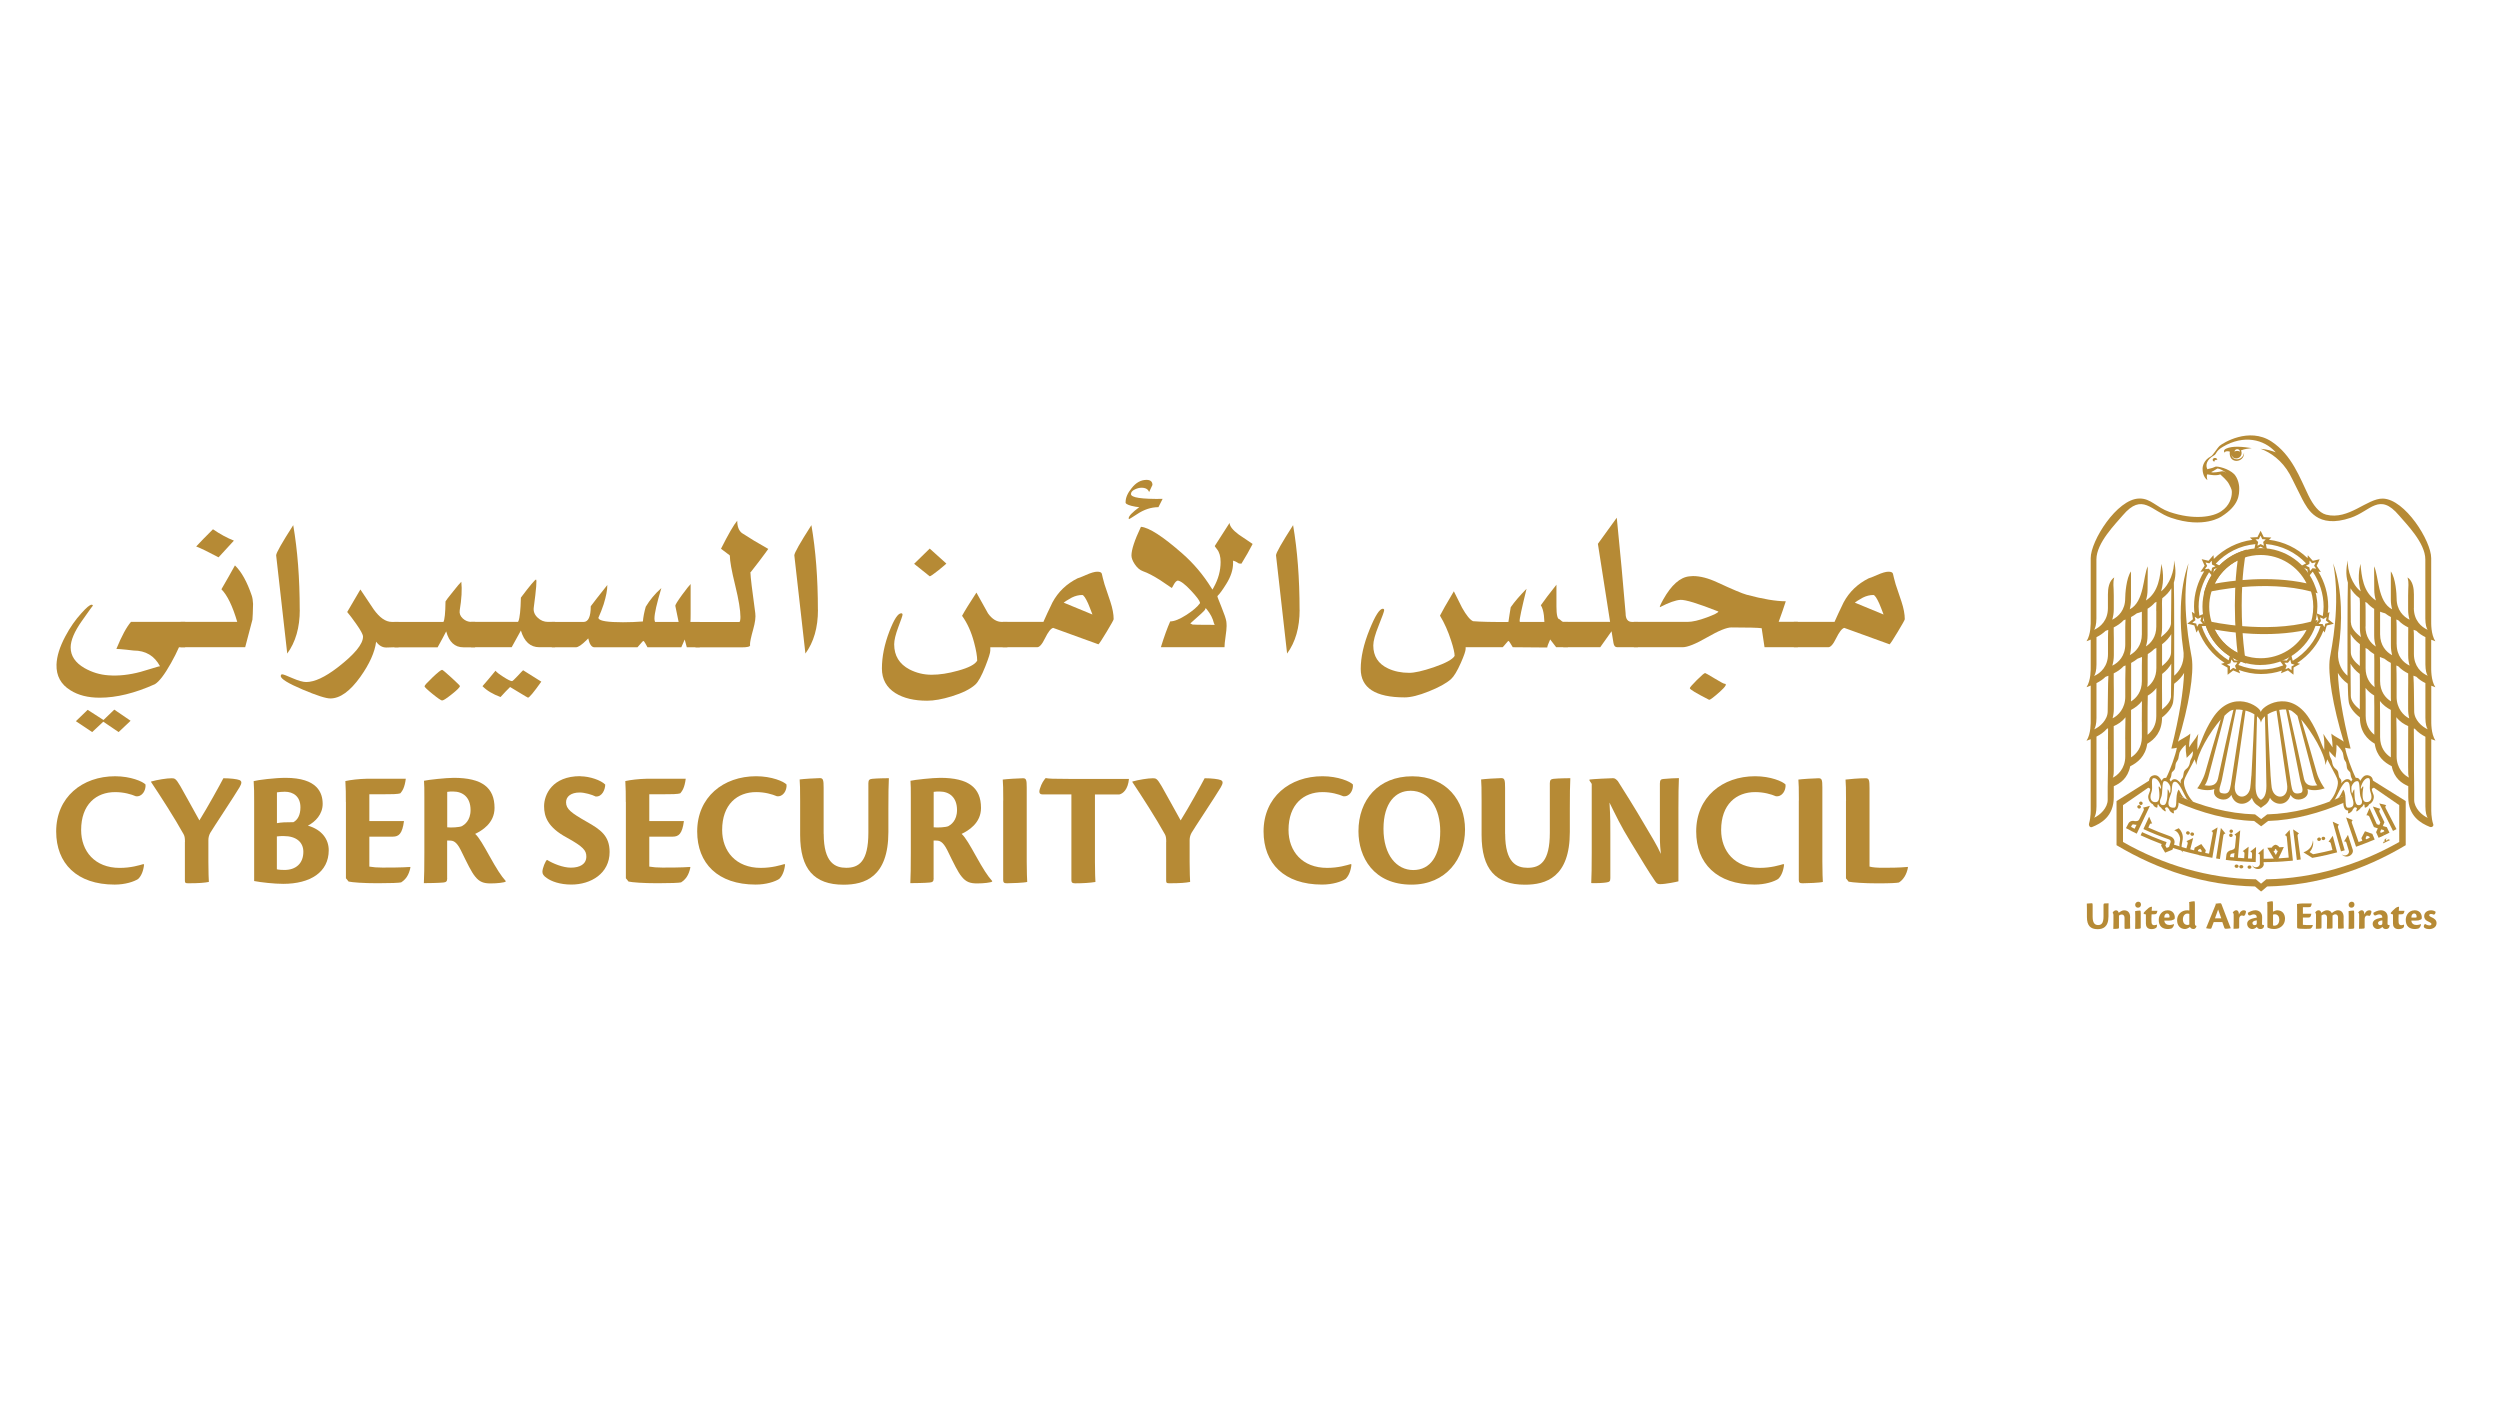 <svg width="178" height="100" viewBox="0 0 178 100" fill="none" xmlns="http://www.w3.org/2000/svg">
<rect width="178" height="100" fill="white"/>
<path d="M10.258 61.549C10.213 62.008 10.059 62.373 9.836 62.583C9.543 62.773 8.923 62.983 8.164 62.983C5.459 62.983 4 61.464 4 59.201C4 56.753 5.861 55.269 8.198 55.269C9.3 55.269 10.174 55.644 10.362 55.858C10.397 56.283 10.114 56.753 9.672 56.693C9.345 56.553 8.819 56.398 8.198 56.398C6.854 56.398 5.777 57.267 5.777 59.096C5.777 60.605 6.749 61.794 8.526 61.794C9.335 61.794 9.921 61.604 10.208 61.524L10.253 61.549H10.258Z" fill="#B68A35"/>
<path d="M13.169 59.957C13.169 59.732 13.159 59.542 13.075 59.402C12.43 58.238 11.472 56.754 10.757 55.68V55.645C11.214 55.516 11.879 55.411 12.221 55.411C12.445 55.411 12.524 55.435 12.842 55.975C13.229 56.645 13.73 57.589 14.197 58.413C14.732 57.564 15.695 55.82 15.904 55.411C16.405 55.411 16.876 55.471 17.05 55.54C17.239 55.625 17.214 55.775 17.06 56.045C16.777 56.54 15.07 59.108 14.966 59.307C14.871 59.482 14.837 59.662 14.837 59.812V61.381C14.837 62.18 14.861 62.535 14.871 62.794C14.554 62.855 14.172 62.889 13.398 62.889C13.199 62.889 13.164 62.855 13.164 62.68V59.957H13.169Z" fill="#B68A35"/>
<path d="M18.096 57.09C18.096 56.456 18.096 56.111 18.061 55.616C18.364 55.531 19.58 55.382 20.329 55.382C22.612 55.382 22.974 56.456 22.974 57.24C22.974 57.969 22.458 58.514 21.922 58.784C22.929 59.078 23.406 59.763 23.406 60.537C23.406 62.106 22.086 62.93 20.165 62.93C19.535 62.93 18.572 62.825 18.096 62.73V57.09ZM19.718 58.609C20.046 58.549 20.329 58.539 20.89 58.539C21.183 58.384 21.391 58.044 21.391 57.48C21.391 56.725 20.9 56.371 20.279 56.371C20.091 56.371 19.833 56.396 19.718 56.416V58.604V58.609ZM19.718 61.896C19.858 61.931 20.091 61.941 20.255 61.941C21.063 61.941 21.599 61.481 21.599 60.647C21.599 59.953 21.083 59.528 20.205 59.528C20.031 59.528 19.887 59.528 19.713 59.553V61.896H19.718Z" fill="#B68A35"/>
<path d="M24.625 57.096C24.625 56.532 24.625 56.132 24.59 55.612C24.962 55.527 25.563 55.457 26.109 55.447H28.893C28.808 56.097 28.645 56.317 28.506 56.481C28.317 56.551 27.851 56.551 27.325 56.551H26.297V58.46H28.764C28.645 59.369 28.392 59.569 27.97 59.569H26.297V61.702C26.565 61.747 26.833 61.772 27.235 61.772C27.682 61.772 28.59 61.772 29.201 61.727L29.225 61.752C29.106 62.342 28.873 62.621 28.56 62.826C28.397 62.861 27.836 62.886 26.888 62.886C25.836 62.886 25.096 62.826 24.819 62.766L24.63 62.532V57.101L24.625 57.096Z" fill="#B68A35"/>
<path d="M31.842 62.531C31.842 62.766 31.757 62.816 31.559 62.836C31.221 62.87 30.447 62.88 30.179 62.88C30.204 62.411 30.214 61.716 30.214 60.727V56.77C30.214 56.191 30.214 55.911 30.189 55.591C30.472 55.521 31.767 55.382 32.308 55.382C34.318 55.382 35.211 56.076 35.211 57.525C35.211 58.619 34.298 59.148 33.832 59.373C34.1 59.608 34.452 60.233 34.824 60.902C35.375 61.891 35.688 62.376 36.005 62.725V62.77C35.911 62.84 35.41 62.9 34.938 62.9C34.447 62.9 34.144 62.806 33.827 62.406C33.559 62.076 33.301 61.536 32.809 60.532C32.492 59.898 32.258 59.848 32 59.848C31.931 59.848 31.896 59.838 31.837 59.848V62.521L31.842 62.531ZM31.842 58.904C32.11 58.939 32.73 58.904 32.894 58.819C33.047 58.734 33.504 58.444 33.504 57.675C33.504 56.78 32.968 56.356 32.263 56.356C32.124 56.356 31.961 56.356 31.842 56.381V58.899V58.904Z" fill="#B68A35"/>
<path d="M41.325 55.272C41.99 55.272 42.799 55.557 43.092 55.862C43.092 56.191 42.883 56.746 42.412 56.711C42.154 56.581 41.627 56.426 41.275 56.426C40.655 56.426 40.303 56.711 40.303 57.121C40.303 57.605 40.665 57.875 41.776 58.51C42.759 59.064 43.404 59.509 43.404 60.663C43.404 62.182 42.084 62.981 40.68 62.981C39.851 62.981 39.25 62.746 38.938 62.521C38.705 62.366 38.62 62.236 38.62 62.072C38.62 61.812 38.843 61.282 38.948 61.222C39.379 61.492 40.084 61.777 40.645 61.777C41.29 61.777 41.747 61.527 41.747 60.987C41.747 60.563 41.548 60.293 40.352 59.634C38.997 58.904 38.739 58.14 38.739 57.405C38.739 56.571 39.325 55.262 41.315 55.262H41.325V55.272Z" fill="#B68A35"/>
<path d="M44.556 57.096C44.556 56.532 44.556 56.132 44.522 55.612C44.894 55.527 45.494 55.457 46.04 55.447H48.824C48.74 56.097 48.576 56.317 48.437 56.481C48.249 56.551 47.782 56.551 47.256 56.551H46.229V58.46H48.695C48.576 59.369 48.323 59.569 47.901 59.569H46.229V61.702C46.497 61.747 46.765 61.772 47.167 61.772C47.614 61.772 48.522 61.772 49.132 61.727L49.157 61.752C49.038 62.342 48.805 62.621 48.492 62.826C48.328 62.861 47.767 62.886 46.819 62.886C45.767 62.886 45.028 62.826 44.75 62.766L44.562 62.532V57.101L44.556 57.096Z" fill="#B68A35"/>
<path d="M55.898 61.548C55.854 62.008 55.7 62.373 55.477 62.582C55.184 62.772 54.563 62.982 53.804 62.982C51.099 62.982 49.64 61.463 49.64 59.2C49.64 56.752 51.501 55.268 53.839 55.268C54.941 55.268 55.814 55.643 56.002 55.858C56.037 56.282 55.754 56.752 55.313 56.692C54.985 56.552 54.459 56.397 53.839 56.397C52.494 56.397 51.417 57.267 51.417 59.095C51.417 60.604 52.39 61.793 54.166 61.793C54.975 61.793 55.561 61.603 55.849 61.523L55.893 61.548H55.898Z" fill="#B68A35"/>
<path d="M58.648 59.374C58.648 61.447 59.477 61.787 60.25 61.787C61.139 61.787 61.828 61.362 61.828 59.289V55.757C61.828 55.522 61.923 55.472 62.097 55.452C62.449 55.417 63.054 55.407 63.288 55.407C63.263 55.877 63.253 56.571 63.253 57.551V59.234C63.253 62.472 61.546 62.991 60.057 62.991C57.973 62.991 56.97 61.882 56.97 59.444V57.016C56.97 56.227 56.96 55.742 56.935 55.497C57.169 55.462 58.107 55.402 58.375 55.402C58.608 55.402 58.643 55.532 58.643 56.107V59.369L58.648 59.374Z" fill="#B68A35"/>
<path d="M66.478 62.531C66.478 62.766 66.393 62.816 66.195 62.836C65.858 62.87 65.083 62.88 64.815 62.88C64.84 62.411 64.85 61.716 64.85 60.727V56.77C64.85 56.191 64.85 55.911 64.826 55.591C65.108 55.521 66.403 55.382 66.944 55.382C68.954 55.382 69.848 56.076 69.848 57.525C69.848 58.619 68.934 59.148 68.468 59.373C68.736 59.608 69.088 60.233 69.46 60.902C70.011 61.891 70.324 62.376 70.642 62.725V62.77C70.547 62.84 70.046 62.9 69.575 62.9C69.083 62.9 68.78 62.806 68.463 62.406C68.195 62.076 67.937 61.536 67.446 60.532C67.128 59.898 66.894 59.848 66.637 59.848C66.567 59.848 66.533 59.838 66.473 59.848V62.521L66.478 62.531ZM66.478 58.904C66.746 58.939 67.366 58.904 67.53 58.819C67.684 58.734 68.14 58.444 68.14 57.675C68.14 56.78 67.604 56.356 66.899 56.356C66.761 56.356 66.597 56.356 66.478 56.381V58.899V58.904Z" fill="#B68A35"/>
<path d="M71.431 56.999C71.431 56.21 71.421 55.725 71.396 55.505C71.629 55.471 72.567 55.411 72.835 55.411C73.068 55.411 73.103 55.53 73.103 56.07V61.346C73.103 62.17 73.128 62.56 73.138 62.794C72.93 62.855 72.016 62.889 71.709 62.889C71.51 62.889 71.426 62.855 71.426 62.655V56.999H71.431Z" fill="#B68A35"/>
<path d="M76.283 56.562H74.248C74.039 56.562 73.945 56.467 74.039 56.163C74.168 55.748 74.322 55.548 74.451 55.398C74.66 55.443 74.988 55.458 76.114 55.458H80.382C80.312 56.213 79.96 56.507 79.692 56.567H77.96V61.358C77.96 62.173 77.985 62.557 77.995 62.797C77.623 62.857 77.131 62.892 76.565 62.892C76.377 62.892 76.283 62.857 76.283 62.682V56.572V56.562Z" fill="#B68A35"/>
<path d="M83.035 59.957C83.035 59.732 83.025 59.542 82.941 59.402C82.295 58.238 81.338 56.754 80.623 55.68V55.645C81.08 55.516 81.745 55.411 82.087 55.411C82.31 55.411 82.39 55.435 82.707 55.975C83.094 56.645 83.596 57.589 84.062 58.413C84.598 57.564 85.561 55.82 85.769 55.411C86.271 55.411 86.742 55.471 86.916 55.54C87.104 55.625 87.079 55.775 86.926 56.045C86.643 56.54 84.936 59.108 84.832 59.307C84.737 59.482 84.702 59.662 84.702 59.812V61.381C84.702 62.18 84.728 62.535 84.737 62.794C84.42 62.855 84.038 62.889 83.263 62.889C83.065 62.889 83.03 62.855 83.03 62.68V59.957H83.035Z" fill="#B68A35"/>
<path d="M96.224 61.548C96.18 62.008 96.025 62.373 95.802 62.582C95.509 62.772 94.889 62.982 94.13 62.982C91.425 62.982 89.966 61.463 89.966 59.2C89.966 56.752 91.827 55.268 94.165 55.268C95.266 55.268 96.139 55.643 96.328 55.858C96.363 56.282 96.08 56.752 95.638 56.692C95.311 56.552 94.785 56.397 94.165 56.397C92.82 56.397 91.743 57.267 91.743 59.095C91.743 60.604 92.715 61.793 94.492 61.793C95.301 61.793 95.887 61.603 96.174 61.523L96.219 61.548H96.224Z" fill="#B68A35"/>
<path d="M100.553 55.272C102.986 55.272 104.31 57.006 104.31 59.064C104.31 61.122 102.976 62.986 100.499 62.986C97.794 62.986 96.722 61.032 96.722 59.184C96.722 56.956 98.137 55.272 100.548 55.272H100.558H100.553ZM100.4 56.306C99.392 56.306 98.504 57.13 98.504 59.014C98.504 60.897 99.452 61.947 100.623 61.947C101.854 61.947 102.544 60.913 102.544 59.189C102.544 57.585 101.804 56.301 100.415 56.301H100.405L100.4 56.306Z" fill="#B68A35"/>
<path d="M107.167 59.374C107.167 61.447 107.996 61.787 108.77 61.787C109.658 61.787 110.348 61.362 110.348 59.289V55.757C110.348 55.522 110.442 55.472 110.616 55.452C110.968 55.417 111.574 55.407 111.807 55.407C111.782 55.877 111.772 56.571 111.772 57.551V59.234C111.772 62.472 110.065 62.991 108.576 62.991C106.492 62.991 105.489 61.882 105.489 59.444V57.016C105.489 56.227 105.48 55.742 105.455 55.497C105.688 55.462 106.626 55.402 106.894 55.402C107.127 55.402 107.162 55.532 107.162 56.107V59.369L107.167 59.374Z" fill="#B68A35"/>
<path d="M113.172 55.562V55.502C113.44 55.467 114.621 55.407 114.854 55.407C114.983 55.407 115.077 55.492 115.192 55.617C115.554 56.182 116.422 57.561 117.097 58.725C117.588 59.559 117.976 60.173 118.254 60.798C118.169 60.019 118.184 59.679 118.184 59.079V55.792C118.184 55.522 118.269 55.472 118.452 55.462C118.824 55.427 119.246 55.402 119.539 55.402C119.514 55.907 119.504 56.591 119.504 57.571V62.751C119.385 62.786 118.601 62.951 118.204 62.951C118.03 62.951 117.956 62.906 117.852 62.751C117.336 61.997 116.973 61.373 116.095 59.939C115.38 58.775 115.077 58.115 114.596 57.146C114.666 58.23 114.656 58.82 114.656 59.429V62.527C114.656 62.761 114.586 62.796 114.373 62.831C114.164 62.866 113.717 62.891 113.296 62.876C113.32 62.407 113.331 61.722 113.331 60.733V55.812L113.157 55.552L113.172 55.562Z" fill="#B68A35"/>
<path d="M127.027 61.548C126.982 62.008 126.828 62.373 126.605 62.582C126.312 62.772 125.692 62.982 124.933 62.982C122.228 62.982 120.769 61.463 120.769 59.2C120.769 56.752 122.63 55.268 124.968 55.268C126.069 55.268 126.942 55.643 127.131 55.858C127.166 56.282 126.883 56.752 126.441 56.692C126.114 56.552 125.588 56.397 124.968 56.397C123.622 56.397 122.545 57.267 122.545 59.095C122.545 60.604 123.518 61.793 125.295 61.793C126.104 61.793 126.69 61.603 126.977 61.523L127.022 61.548H127.027Z" fill="#B68A35"/>
<path d="M128.08 56.999C128.08 56.21 128.069 55.725 128.045 55.505C128.278 55.471 129.216 55.411 129.484 55.411C129.717 55.411 129.752 55.53 129.752 56.07V61.346C129.752 62.17 129.777 62.56 129.787 62.794C129.578 62.855 128.665 62.889 128.357 62.889C128.159 62.889 128.075 62.855 128.075 62.655V56.999H128.08Z" fill="#B68A35"/>
<path d="M131.437 57.024C131.437 56.235 131.428 55.75 131.402 55.505C131.685 55.471 132.325 55.411 132.842 55.411C133.075 55.411 133.11 55.54 133.11 56.13V61.7C133.318 61.76 133.646 61.785 134.048 61.785C134.504 61.785 135.219 61.785 135.824 61.725L135.849 61.75C135.755 62.28 135.511 62.635 135.204 62.834C135.031 62.87 134.618 62.895 133.671 62.895C132.722 62.895 131.904 62.834 131.621 62.775L131.433 62.54V57.029L131.437 57.024Z" fill="#B68A35"/>
<path d="M13.179 46.084H12.743C12.589 46.438 12.4 46.813 12.172 47.218C11.715 48.032 11.333 48.532 11.025 48.716C9.601 49.356 8.291 49.676 7.1 49.676C6.266 49.676 5.572 49.501 5.011 49.146C4.336 48.731 4.003 48.122 4.023 47.323C4.043 46.728 4.251 46.059 4.653 45.304C4.986 44.675 5.368 44.125 5.8 43.656C6.152 43.261 6.39 43.061 6.519 43.056C6.579 43.056 6.609 43.081 6.609 43.136C6.609 43.111 6.346 43.476 5.82 44.225C5.294 44.974 5.031 45.599 5.031 46.099C5.031 46.698 5.358 47.183 6.008 47.562C6.544 47.867 7.115 48.042 7.715 48.082C8.44 48.137 9.204 48.052 10.008 47.837C10.286 47.747 10.713 47.622 11.279 47.457L11.393 47.437C10.996 46.693 10.37 46.318 9.512 46.318L8.986 46.258C8.643 46.224 8.41 46.203 8.286 46.203C8.663 45.284 9.011 44.64 9.328 44.275H13.184V46.078L13.179 46.084ZM9.303 51.314L8.445 52.124L7.353 51.384L6.564 52.124L5.403 51.349L6.241 50.54L7.368 51.264L8.137 50.525L9.299 51.319L9.303 51.314Z" fill="#B68A35"/>
<path d="M18.018 42.999C18.018 43.104 18.013 43.339 17.998 43.704L17.973 44.118L17.457 46.082H12.857V44.278H16.891C16.559 43.149 16.182 42.375 15.765 41.955C16.142 41.306 16.465 40.736 16.728 40.257C17.194 40.706 17.591 41.426 17.924 42.405C17.978 42.565 18.008 42.765 18.018 43.004V42.999ZM16.653 38.493L15.561 39.682C14.832 39.292 14.301 39.038 13.968 38.908C14.291 38.563 14.688 38.153 15.164 37.684C15.666 38.028 16.162 38.298 16.653 38.493Z" fill="#B68A35"/>
<path d="M21.345 43.416C21.345 44.68 21.047 45.719 20.451 46.533L19.662 39.539C19.662 39.369 20.069 38.655 20.878 37.391C21.186 39.179 21.34 41.188 21.34 43.416H21.345Z" fill="#B68A35"/>
<path d="M28.368 46.083H28.16L27.515 46.103C27.237 46.108 26.988 45.973 26.78 45.688C26.686 46.438 26.309 47.277 25.654 48.196C24.924 49.215 24.214 49.73 23.52 49.73C23.207 49.73 22.547 49.52 21.549 49.096C20.512 48.656 19.991 48.336 19.991 48.136C19.991 48.056 20.026 48.011 20.095 48.011C20.165 48.011 20.408 48.102 20.825 48.286C21.242 48.466 21.569 48.561 21.802 48.561C22.393 48.561 23.133 48.216 24.026 47.532C25.237 46.598 25.847 45.863 25.847 45.329C25.847 45.184 25.688 44.884 25.366 44.429C25.103 44.055 24.889 43.77 24.721 43.575C24.959 43.16 25.271 42.626 25.659 41.971C25.867 42.281 26.184 42.751 26.601 43.38C27.028 43.98 27.46 44.28 27.897 44.28H28.378V46.083H28.368Z" fill="#B68A35"/>
<path d="M33.824 46.088H32.985C32.38 46.088 31.973 45.708 31.769 44.954C31.61 45.264 31.407 45.643 31.159 46.088H28.082V44.284H31.571C31.66 44.13 31.71 43.645 31.72 42.821C31.749 42.756 31.928 42.526 32.251 42.126C32.558 41.736 32.757 41.502 32.846 41.422C32.906 41.971 32.866 42.651 32.732 43.455C32.697 43.68 32.772 43.87 32.95 44.035C33.129 44.2 33.332 44.279 33.556 44.279H33.829V46.083L33.824 46.088ZM32.747 48.846C32.747 48.926 32.558 49.12 32.181 49.42C31.804 49.72 31.571 49.875 31.476 49.875C31.407 49.875 31.179 49.72 30.797 49.41C30.414 49.1 30.226 48.916 30.226 48.866C30.226 48.801 30.419 48.591 30.797 48.231C31.174 47.871 31.407 47.692 31.476 47.692C31.516 47.692 31.739 47.877 32.141 48.246C32.543 48.616 32.747 48.816 32.747 48.846Z" fill="#B68A35"/>
<path d="M39.523 46.082H38.397C37.762 46.082 37.325 45.687 37.087 44.893L36.432 46.082H33.543V44.279H36.878L36.913 44.224C37.007 43.994 37.067 43.439 37.087 42.55C37.732 41.691 38.094 41.266 38.163 41.266C38.233 41.266 38.183 41.925 38.005 43.249C37.965 43.529 38.059 43.774 38.283 43.979C38.491 44.179 38.739 44.279 39.017 44.279H39.523V46.082ZM38.536 48.54C38 49.299 37.682 49.674 37.593 49.674C37.583 49.674 37.364 49.549 36.948 49.294C36.809 49.215 36.595 49.085 36.318 48.915C36.104 49.125 35.876 49.364 35.638 49.629C35.082 49.424 34.655 49.165 34.352 48.855C34.581 48.6 34.888 48.235 35.28 47.756C35.355 47.856 35.543 48.005 35.851 48.2C36.154 48.395 36.357 48.495 36.456 48.495C36.496 48.495 36.62 48.38 36.834 48.15C37.072 47.891 37.211 47.751 37.245 47.721L38.551 48.54H38.536Z" fill="#B68A35"/>
<path d="M49.808 46.087H48.9L48.751 45.533C48.612 45.843 48.528 46.028 48.508 46.087H46.101C46.081 46.057 46.037 45.972 45.962 45.833C45.893 45.708 45.843 45.643 45.813 45.638C45.784 45.638 45.724 45.693 45.64 45.798C45.575 45.877 45.491 45.977 45.387 46.087H42.31C42.116 46.077 41.972 45.863 41.883 45.453L41.769 45.568C41.426 45.913 41.168 46.087 41 46.087H39.288V44.284H41.545C41.888 44.284 42.062 43.909 42.062 43.165C42.275 42.875 42.672 42.37 43.243 41.651C43.243 42.011 43.153 42.465 42.98 43.025C42.87 43.36 42.742 43.684 42.602 43.994L42.622 44.039C42.712 44.214 43.287 44.304 44.354 44.304C44.846 44.304 45.317 44.284 45.774 44.249C45.798 43.949 45.863 43.599 45.977 43.2C46.265 42.72 46.632 42.276 47.089 41.871C46.761 42.965 46.597 43.684 46.597 44.039C46.597 44.134 46.607 44.204 46.632 44.249V44.284H48.319C48.25 43.984 48.171 43.599 48.081 43.13C48.081 43.06 48.24 42.8 48.563 42.355C48.87 41.941 49.074 41.681 49.173 41.581V43.694C49.173 43.984 49.168 44.179 49.158 44.284H49.823V46.087H49.808Z" fill="#B68A35"/>
<path d="M54.699 39.086C54.605 39.221 54.387 39.521 54.034 39.986L53.414 40.785L53.434 40.805C53.434 41.045 53.548 41.999 53.776 43.658C53.816 43.932 53.766 44.317 53.627 44.812C53.474 45.356 53.399 45.716 53.399 45.886C53.404 45.906 53.409 45.921 53.409 45.941C53.409 46.041 53.215 46.091 52.823 46.091H49.518V44.287H52.65C52.694 44.242 52.719 44.122 52.719 43.928C52.719 43.448 52.595 42.688 52.342 41.659C52.089 40.63 51.965 39.931 51.965 39.566L51.945 39.531L51.335 39.072C51.856 38.037 52.238 37.373 52.491 37.073C52.491 37.483 52.6 37.778 52.823 37.952C53.325 38.282 53.95 38.662 54.704 39.086H54.699Z" fill="#B68A35"/>
<path d="M58.239 43.416C58.239 44.68 57.941 45.719 57.345 46.533L56.556 39.539C56.556 39.369 56.963 38.655 57.772 37.391C58.08 39.179 58.234 41.188 58.234 43.416H58.239Z" fill="#B68A35"/>
<path d="M71.735 46.084H70.509V46.324C70.509 46.478 70.39 46.853 70.152 47.458C69.884 48.132 69.645 48.567 69.432 48.752C69.08 49.066 68.524 49.346 67.755 49.581C67.085 49.786 66.504 49.891 66.013 49.891C65.085 49.891 64.335 49.711 63.755 49.351C63.114 48.947 62.792 48.362 62.792 47.598C62.792 46.758 62.971 45.874 63.328 44.945C63.656 44.095 63.933 43.666 64.167 43.666C64.231 43.666 64.261 43.701 64.261 43.771C64.261 43.826 64.162 44.115 63.963 44.64C63.765 45.17 63.666 45.579 63.666 45.874C63.666 46.683 64.028 47.278 64.757 47.663C65.243 47.912 65.765 48.042 66.33 48.042C66.896 48.042 67.521 47.947 68.211 47.752C68.976 47.543 69.432 47.303 69.576 47.038C69.576 46.723 69.501 46.294 69.358 45.754C69.159 44.995 68.871 44.36 68.499 43.846C68.693 43.486 69.035 42.936 69.521 42.192L70.345 43.671C70.633 44.075 70.961 44.28 71.333 44.28H71.725V46.084H71.735ZM67.378 40.129C67.378 40.129 67.194 40.309 66.826 40.598C66.46 40.888 66.251 41.033 66.196 41.033L65.085 40.144L66.196 39.059L67.378 40.124V40.129Z" fill="#B68A35"/>
<path d="M79.287 44.097C79.287 44.142 79.124 44.437 78.796 44.981C78.468 45.526 78.275 45.821 78.21 45.876L74.985 44.706C74.821 44.742 74.627 44.991 74.399 45.456C74.186 45.895 73.992 46.105 73.823 46.08H71.392V44.277H74.295L74.315 44.222C74.444 43.922 74.652 43.477 74.935 42.893C75.342 42.134 75.942 41.564 76.727 41.174C76.766 41.174 76.965 41.094 77.317 40.94C77.669 40.785 77.937 40.705 78.126 40.705C78.315 40.705 78.414 40.75 78.448 40.845C78.483 41.014 78.548 41.269 78.642 41.604C78.736 41.879 78.87 42.288 79.054 42.828C79.213 43.308 79.293 43.732 79.293 44.097H79.287ZM77.783 43.757C77.664 43.443 77.565 43.178 77.476 42.973C77.297 42.578 77.158 42.378 77.064 42.363C76.811 42.363 76.563 42.423 76.31 42.548C76.175 42.628 76.047 42.708 75.918 42.778L75.734 42.908L77.778 43.752L77.783 43.757Z" fill="#B68A35"/>
<path d="M82.778 35.521C82.719 35.641 82.62 35.836 82.48 36.11C81.959 36.11 81.448 36.28 80.942 36.62C80.579 36.855 80.396 36.97 80.381 36.965C80.371 36.945 80.361 36.925 80.361 36.905C80.361 36.745 80.615 36.48 81.116 36.11C80.972 36.105 80.783 36.07 80.555 36.015C80.252 35.935 80.113 35.846 80.143 35.751C80.143 35.441 80.282 35.111 80.565 34.766C80.872 34.367 81.23 34.167 81.632 34.167C81.91 34.167 82.054 34.287 82.054 34.527L81.816 35.036C81.746 34.831 81.562 34.726 81.274 34.726C81.131 34.726 80.972 34.766 80.813 34.841C80.62 34.931 80.525 35.041 80.525 35.176C80.525 35.431 81.279 35.541 82.783 35.521H82.778ZM89.18 38.743C88.976 39.143 88.714 39.608 88.391 40.132C88.267 40.132 88.197 40.122 88.172 40.097C88.103 40.052 88.029 40.007 87.954 39.972L87.795 39.917V40.092C87.795 40.562 87.637 41.056 87.314 41.571C87.051 41.995 86.848 42.275 86.704 42.415L86.684 42.435V42.49C86.684 42.49 86.778 42.76 86.972 43.23C87.17 43.719 87.284 44.054 87.314 44.244C87.324 44.334 87.334 44.439 87.334 44.568C87.334 44.738 87.309 44.993 87.259 45.328C87.21 45.668 87.185 45.917 87.185 46.082H82.654C82.892 45.313 83.116 44.698 83.319 44.244C83.607 44.244 83.989 44.089 84.475 43.779C84.932 43.484 85.25 43.209 85.438 42.95V42.895C85.404 42.755 85.195 42.475 84.808 42.06C84.381 41.601 84.063 41.361 83.855 41.336C83.756 41.361 83.662 41.456 83.577 41.616C83.493 41.781 83.443 41.861 83.424 41.861C83.086 41.626 82.818 41.446 82.62 41.316C82.133 41.006 81.726 40.791 81.383 40.672C81.155 40.592 80.957 40.417 80.788 40.162C80.634 39.927 80.56 39.722 80.56 39.553C80.56 39.143 80.783 38.458 81.235 37.509C81.806 37.554 82.788 38.189 84.173 39.403C84.977 40.107 85.666 40.921 86.237 41.841L86.327 41.98L86.416 41.821C86.743 41.236 86.907 40.632 86.907 40.017C86.907 39.622 86.823 39.323 86.654 39.108C86.54 38.963 86.48 38.883 86.49 38.878L87.547 37.229C87.547 37.459 87.766 37.739 88.203 38.064C88.53 38.288 88.857 38.508 89.18 38.723V38.743ZM86.485 44.483L86.431 44.369C86.351 44.029 86.182 43.704 85.934 43.399L85.845 43.294L85.79 43.419C85.731 43.509 85.433 43.789 84.887 44.264L84.748 44.389L84.907 44.468C84.937 44.478 85.409 44.489 86.327 44.489H86.485V44.483Z" fill="#B68A35"/>
<path d="M92.534 43.416C92.534 44.68 92.237 45.719 91.641 46.533L90.852 39.539C90.852 39.369 91.259 38.655 92.068 37.391C92.375 39.179 92.529 41.188 92.529 43.416H92.534Z" fill="#B68A35"/>
<path d="M111.628 46.082H110.799C110.705 45.967 110.561 45.778 110.373 45.528C110.234 45.837 110.164 46.027 110.164 46.102L107.708 46.082C107.708 46.082 107.648 45.987 107.559 45.837C107.48 45.703 107.425 45.633 107.4 45.633C107.38 45.633 107.316 45.703 107.202 45.843C107.087 45.982 107.018 46.062 106.988 46.082H104.353V46.207C104.353 46.347 104.239 46.682 104.01 47.201C103.753 47.781 103.519 48.166 103.311 48.355C102.978 48.65 102.452 48.94 101.737 49.225C101.018 49.514 100.448 49.654 100.015 49.654C97.926 49.654 96.884 48.98 96.884 47.631C96.884 46.792 97.093 45.858 97.514 44.823C97.911 43.839 98.224 43.344 98.457 43.344C98.522 43.344 98.552 43.38 98.552 43.449C98.552 43.529 98.422 43.889 98.165 44.529C97.906 45.168 97.778 45.643 97.778 45.957C97.778 46.722 98.129 47.266 98.834 47.596C99.271 47.801 99.772 47.906 100.338 47.906C100.715 47.906 101.296 47.776 102.08 47.511C102.924 47.221 103.42 46.952 103.569 46.702C103.569 46.487 103.485 46.117 103.316 45.603C103.107 44.953 102.845 44.359 102.527 43.834C102.651 43.579 102.978 43.005 103.514 42.1C103.713 42.495 103.906 42.885 104.1 43.27C104.403 43.809 104.661 44.129 104.879 44.229C105.44 44.274 106.279 44.294 107.4 44.284C107.444 43.949 107.504 43.599 107.564 43.235C107.837 42.84 108.214 42.405 108.69 41.921C108.343 43.33 108.179 44.099 108.199 44.229L108.219 44.284H109.961C109.956 44.179 109.946 44.024 109.926 43.819C109.886 43.494 109.812 43.255 109.708 43.095C109.946 42.75 110.318 42.26 110.819 41.631V43.18C110.819 43.784 110.894 44.089 111.037 44.089C111.172 44.219 111.266 44.284 111.325 44.284H111.633V46.087L111.628 46.082Z" fill="#B68A35"/>
<path d="M116.623 46.08H115.134C115 46.08 114.916 45.985 114.881 45.79L114.742 44.946C114.529 45.245 114.255 45.625 113.938 46.08H111.303V44.276H114.638L113.77 38.721C114.107 38.246 114.558 37.627 115.114 36.862C115.149 37.167 115.263 38.346 115.456 40.404L115.744 43.672C115.744 44.076 115.898 44.281 116.206 44.281H116.618V46.085L116.623 46.08Z" fill="#B68A35"/>
<path d="M128.012 46.082H125.634L125.431 44.728C125.168 44.693 124.453 44.673 123.277 44.673C122.94 44.673 122.364 44.908 121.55 45.378C120.736 45.847 120.156 46.082 119.803 46.082H116.329V44.279H120.146C120.503 44.279 120.969 44.169 121.545 43.954C122.081 43.754 122.349 43.614 122.349 43.539C120.895 42.965 119.997 42.69 119.644 42.71C119.312 42.73 118.826 42.9 118.191 43.229C118.146 43.229 118.22 43.05 118.419 42.69C119 41.651 119.625 41.101 120.279 41.036C120.369 41.026 120.453 41.016 120.543 41.016C121.054 41.016 121.635 41.166 122.274 41.466C123.366 41.97 124.061 42.265 124.364 42.345C125.52 42.655 126.448 42.81 127.148 42.81C127.014 43.234 126.845 43.719 126.642 44.274H128.007V46.077L128.012 46.082ZM122.766 48.68C122.989 48.68 122.88 48.87 122.453 49.255C122.022 49.639 121.768 49.829 121.694 49.829C120.771 49.359 120.315 49.085 120.315 49C120.315 48.945 120.483 48.755 120.816 48.42C121.153 48.085 121.347 47.921 121.406 47.921C121.431 47.921 121.649 48.045 122.071 48.3C122.493 48.555 122.726 48.68 122.771 48.68H122.766Z" fill="#B68A35"/>
<path d="M135.616 44.097C135.616 44.142 135.452 44.437 135.124 44.981C134.797 45.526 134.603 45.821 134.539 45.876L131.313 44.706C131.15 44.742 130.956 44.991 130.727 45.456C130.514 45.895 130.32 46.105 130.152 46.08H127.72V44.277H130.623L130.643 44.222C130.772 43.922 130.981 43.477 131.264 42.893C131.671 42.134 132.271 41.564 133.055 41.174C133.095 41.174 133.293 41.094 133.646 40.94C133.998 40.785 134.266 40.705 134.455 40.705C134.643 40.705 134.743 40.75 134.777 40.845C134.812 41.014 134.876 41.269 134.971 41.604C135.065 41.879 135.199 42.288 135.383 42.828C135.542 43.308 135.621 43.732 135.621 44.097H135.616ZM134.112 43.757C133.993 43.443 133.894 43.178 133.804 42.973C133.626 42.578 133.487 42.378 133.392 42.363C133.14 42.363 132.891 42.423 132.638 42.548C132.504 42.628 132.375 42.708 132.246 42.778L132.063 42.908L134.107 43.752L134.112 43.757Z" fill="#B68A35"/>
<path d="M149.77 64.395V65.254C149.77 65.759 149.602 65.864 149.388 65.864C149.2 65.864 148.996 65.779 148.996 65.274V64.48C148.996 64.34 148.986 64.31 148.932 64.31C148.867 64.31 148.639 64.325 148.58 64.335C148.584 64.395 148.589 64.514 148.589 64.704V65.294C148.589 65.888 148.832 66.158 149.343 66.158C149.706 66.158 150.123 66.033 150.123 65.244V64.834C150.123 64.594 150.123 64.43 150.133 64.315C150.078 64.315 149.929 64.315 149.845 64.325C149.8 64.33 149.78 64.345 149.78 64.4" fill="#B68A35"/>
<path d="M151.669 65.344C151.669 65.139 151.62 64.814 151.238 64.814C151.099 64.814 150.974 64.899 150.85 64.994C150.831 64.904 150.781 64.814 150.662 64.814C150.558 64.814 150.453 64.899 150.424 64.984V65.009C150.468 65.039 150.478 65.074 150.478 65.154V65.624C150.478 65.789 150.478 65.964 150.468 66.138C150.592 66.138 150.691 66.138 150.801 66.118C150.865 66.109 150.87 66.093 150.87 66.049V65.189C150.93 65.144 150.979 65.114 151.079 65.114C151.188 65.114 151.267 65.204 151.267 65.344V66.079C151.267 66.123 151.287 66.138 151.332 66.138C151.476 66.138 151.605 66.123 151.669 66.113C151.664 66.004 151.659 65.829 151.659 65.689V65.349L151.669 65.344Z" fill="#B68A35"/>
<path d="M152.241 64.202C152.161 64.202 152.027 64.262 152.027 64.422C152.027 64.582 152.136 64.627 152.231 64.627C152.35 64.627 152.439 64.532 152.439 64.407C152.439 64.282 152.364 64.202 152.245 64.202" fill="#B68A35"/>
<path d="M152.368 64.831C152.303 64.831 152.095 64.851 152.021 64.871C152.026 64.926 152.03 65.016 152.03 65.191V65.68C152.03 65.85 152.026 66.015 152.021 66.135C152.145 66.135 152.264 66.135 152.328 66.125C152.402 66.115 152.422 66.1 152.422 66.05V65.016C152.422 64.851 152.412 64.836 152.363 64.836" fill="#B68A35"/>
<path d="M153.448 65.089C153.508 65.079 153.572 65.074 153.607 64.849H153.2C153.2 64.759 153.21 64.639 153.22 64.559C153.091 64.57 153.031 64.609 152.976 64.649C152.922 64.694 152.669 64.924 152.619 65.014C152.619 65.044 152.679 65.104 152.788 65.104V65.764C152.788 65.953 152.877 66.153 153.185 66.153C153.324 66.153 153.448 66.118 153.523 66.053C153.572 66.008 153.587 65.908 153.572 65.834H153.562C153.533 65.844 153.458 65.874 153.374 65.874C153.279 65.874 153.205 65.819 153.19 65.694C153.18 65.579 153.175 65.309 153.19 65.104C153.264 65.104 153.398 65.099 153.448 65.094" fill="#B68A35"/>
<path d="M154.323 64.815C153.932 64.815 153.703 65.154 153.703 65.494C153.703 65.929 153.937 66.148 154.363 66.148C154.453 66.148 154.582 66.118 154.621 66.104C154.671 66.079 154.79 65.944 154.79 65.804V65.794C154.736 65.814 154.606 65.859 154.468 65.859C154.299 65.859 154.12 65.784 154.1 65.549C154.23 65.554 154.532 65.549 154.601 65.534C154.725 65.499 154.825 65.454 154.835 65.414C154.84 65.394 154.845 65.364 154.845 65.319C154.845 65.084 154.706 64.81 154.329 64.81M154.443 65.329C154.368 65.334 154.17 65.339 154.095 65.329C154.095 65.124 154.199 65.039 154.294 65.039C154.423 65.039 154.473 65.144 154.473 65.269C154.473 65.299 154.463 65.329 154.443 65.329Z" fill="#B68A35"/>
<path d="M156.276 65.776V64.357C156.276 64.183 156.266 64.168 156.216 64.168C156.151 64.168 155.928 64.203 155.864 64.227C155.874 64.287 155.879 64.357 155.879 64.532V64.832C155.879 64.832 155.794 64.812 155.729 64.812C155.327 64.812 155.01 65.097 155.01 65.521C155.01 65.886 155.223 66.146 155.576 66.146C155.68 66.146 155.824 66.076 155.928 65.996C155.963 66.076 156.027 66.146 156.201 66.146C156.29 66.146 156.38 66.026 156.39 65.936V65.926C156.315 65.906 156.28 65.881 156.28 65.781M155.879 65.826C155.838 65.851 155.784 65.856 155.744 65.856C155.571 65.856 155.422 65.726 155.422 65.462C155.422 65.162 155.6 65.047 155.749 65.047C155.804 65.047 155.859 65.062 155.879 65.072V65.821V65.826Z" fill="#B68A35"/>
<path d="M158.164 64.365C158.144 64.325 158.119 64.31 158.095 64.31C158.065 64.31 157.871 64.32 157.747 64.345L157.762 64.395C157.648 64.674 157.216 65.729 157.077 66.078V66.088C157.146 66.108 157.296 66.128 157.37 66.128C157.42 66.128 157.444 66.113 157.454 66.083C157.489 65.998 157.569 65.784 157.618 65.649H158.228C158.278 65.784 158.313 65.888 158.362 66.033C158.392 66.113 158.417 66.128 158.467 66.128C158.536 66.128 158.77 66.113 158.829 66.093V66.083C158.77 65.953 158.705 65.773 158.586 65.469C158.497 65.224 158.293 64.684 158.164 64.365ZM157.707 65.384C157.797 65.144 157.871 64.924 157.931 64.754C157.96 64.844 158.04 65.044 158.154 65.384H157.707Z" fill="#B68A35"/>
<path d="M159.767 64.81C159.609 64.81 159.49 64.915 159.41 65.109C159.41 64.934 159.356 64.81 159.212 64.81C159.123 64.81 159.004 64.9 158.974 64.98V64.99C159.024 65.019 159.038 65.064 159.038 65.119V65.609C159.038 65.774 159.038 65.954 159.028 66.129C159.152 66.129 159.247 66.129 159.361 66.114C159.425 66.104 159.43 66.079 159.43 66.034V65.454C159.43 65.389 159.435 65.364 159.45 65.319C159.49 65.209 159.564 65.184 159.609 65.184C159.658 65.184 159.693 65.189 159.757 65.214C159.802 65.209 159.866 65.129 159.881 65.054C159.911 64.994 159.921 64.894 159.901 64.859C159.871 64.835 159.817 64.81 159.762 64.81" fill="#B68A35"/>
<path d="M161.158 65.864C161.089 65.864 161.054 65.824 161.054 65.799C161.054 65.609 161.064 65.419 161.064 65.299C161.064 64.964 160.826 64.81 160.583 64.81C160.389 64.81 160.181 64.904 160.046 64.994C160.046 65.089 160.081 65.209 160.22 65.174C160.275 65.149 160.374 65.104 160.469 65.104C160.602 65.104 160.682 65.189 160.682 65.299V65.334C160.652 65.339 160.588 65.354 160.538 65.359C160.314 65.409 159.997 65.489 159.997 65.774C159.997 66.004 160.181 66.148 160.364 66.148C160.493 66.148 160.612 66.074 160.687 65.994C160.736 66.094 160.816 66.148 160.935 66.148C161.118 66.148 161.203 66.044 161.203 65.874V65.864C161.203 65.864 161.168 65.864 161.153 65.864M160.682 65.724C160.682 65.774 160.672 65.804 160.657 65.824C160.617 65.854 160.592 65.869 160.533 65.869C160.443 65.869 160.374 65.814 160.374 65.719C160.374 65.654 160.429 65.554 160.682 65.529V65.724Z" fill="#B68A35"/>
<path d="M162.137 64.812C162.053 64.812 161.899 64.877 161.835 64.907V64.357C161.835 64.183 161.82 64.168 161.77 64.168C161.701 64.168 161.497 64.203 161.428 64.227C161.433 64.287 161.438 64.372 161.438 64.527V65.991C161.438 66.036 161.463 66.056 161.522 66.076C161.626 66.121 161.761 66.146 161.914 66.146C162.336 66.146 162.693 65.866 162.693 65.412C162.693 65.107 162.529 64.812 162.137 64.812ZM161.949 65.911C161.904 65.911 161.87 65.906 161.84 65.896V65.117C161.865 65.107 161.929 65.097 161.964 65.097C162.182 65.097 162.286 65.267 162.286 65.472C162.286 65.806 162.088 65.906 161.949 65.906" fill="#B68A35"/>
<path d="M164.194 65.861C164.1 65.861 164.03 65.856 163.966 65.846V65.326H164.373C164.477 65.326 164.537 65.276 164.567 65.056H163.966V64.592H164.214C164.343 64.592 164.457 64.592 164.502 64.577C164.537 64.537 164.576 64.482 164.596 64.327H163.916C163.782 64.327 163.639 64.347 163.544 64.367C163.554 64.492 163.554 64.592 163.554 64.727V66.046L163.599 66.105C163.668 66.12 163.847 66.135 164.105 66.135C164.333 66.135 164.472 66.13 164.512 66.12C164.586 66.07 164.646 66.005 164.676 65.861H164.671C164.522 65.866 164.298 65.866 164.194 65.866" fill="#B68A35"/>
<path d="M166.87 65.304C166.87 65.114 166.796 64.81 166.459 64.81C166.309 64.81 166.136 64.915 166.026 65.014C165.967 64.904 165.873 64.81 165.684 64.81C165.541 64.81 165.391 64.9 165.272 64.994C165.253 64.909 165.213 64.81 165.079 64.81C164.984 64.81 164.875 64.889 164.846 64.98V64.999C164.89 65.029 164.9 65.064 164.9 65.134V65.614C164.9 65.779 164.9 65.954 164.89 66.129C165.014 66.129 165.113 66.129 165.222 66.114C165.287 66.104 165.292 66.084 165.292 66.029V65.184C165.352 65.134 165.421 65.104 165.496 65.104C165.615 65.104 165.684 65.194 165.684 65.329V65.609C165.684 65.774 165.684 65.949 165.674 66.124C165.798 66.124 165.893 66.124 166.007 66.109C166.071 66.099 166.076 66.084 166.076 66.034V65.184C166.136 65.139 166.195 65.099 166.275 65.099C166.404 65.099 166.468 65.194 166.468 65.324V66.064C166.468 66.109 166.488 66.124 166.533 66.124C166.677 66.124 166.806 66.109 166.875 66.099C166.87 65.989 166.865 65.814 166.865 65.674V65.299L166.87 65.304Z" fill="#B68A35"/>
<path d="M167.439 64.202C167.36 64.202 167.225 64.262 167.225 64.422C167.225 64.582 167.335 64.627 167.429 64.627C167.548 64.627 167.638 64.532 167.638 64.407C167.638 64.282 167.563 64.202 167.444 64.202" fill="#B68A35"/>
<path d="M167.565 64.831C167.5 64.831 167.292 64.851 167.218 64.871C167.223 64.926 167.228 65.016 167.228 65.191V65.68C167.228 65.85 167.223 66.015 167.218 66.135C167.342 66.135 167.461 66.135 167.525 66.125C167.6 66.115 167.619 66.1 167.619 66.05V65.016C167.619 64.851 167.61 64.836 167.56 64.836" fill="#B68A35"/>
<path d="M168.7 64.81C168.541 64.81 168.422 64.915 168.343 65.109C168.343 64.934 168.289 64.81 168.145 64.81C168.055 64.81 167.936 64.9 167.907 64.98V64.99C167.956 65.019 167.971 65.064 167.971 65.119V65.609C167.971 65.774 167.971 65.954 167.961 66.129C168.085 66.129 168.179 66.129 168.293 66.114C168.358 66.104 168.363 66.079 168.363 66.034V65.454C168.363 65.389 168.368 65.364 168.383 65.319C168.422 65.209 168.497 65.184 168.541 65.184C168.591 65.184 168.626 65.189 168.69 65.214C168.735 65.209 168.799 65.129 168.814 65.054C168.844 64.994 168.854 64.894 168.834 64.859C168.804 64.835 168.75 64.81 168.695 64.81" fill="#B68A35"/>
<path d="M170.095 65.864C170.026 65.864 169.991 65.824 169.991 65.799C169.991 65.609 170.001 65.419 170.001 65.299C170.001 64.964 169.763 64.81 169.52 64.81C169.326 64.81 169.118 64.904 168.983 64.994C168.983 65.089 169.018 65.209 169.157 65.174C169.211 65.149 169.311 65.104 169.405 65.104C169.539 65.104 169.619 65.189 169.619 65.299V65.334C169.589 65.339 169.525 65.354 169.475 65.359C169.252 65.409 168.934 65.489 168.934 65.774C168.934 66.004 169.118 66.148 169.301 66.148C169.43 66.148 169.554 66.074 169.624 65.994C169.673 66.094 169.753 66.148 169.872 66.148C170.055 66.148 170.14 66.044 170.14 65.874V65.864C170.14 65.864 170.105 65.864 170.09 65.864M169.624 65.724C169.624 65.774 169.614 65.804 169.599 65.824C169.564 65.854 169.534 65.869 169.475 65.869C169.385 65.869 169.316 65.814 169.316 65.719C169.316 65.654 169.371 65.554 169.624 65.529V65.724Z" fill="#B68A35"/>
<path d="M171.041 65.089C171.101 65.079 171.165 65.074 171.2 64.849H170.794C170.794 64.759 170.803 64.639 170.813 64.559C170.684 64.57 170.625 64.609 170.57 64.649C170.516 64.694 170.262 64.924 170.213 65.014C170.213 65.044 170.272 65.104 170.381 65.104V65.764C170.381 65.953 170.471 66.153 170.778 66.153C170.918 66.153 171.041 66.118 171.116 66.053C171.165 66.008 171.18 65.908 171.165 65.834H171.156C171.126 65.844 171.051 65.874 170.967 65.874C170.873 65.874 170.799 65.819 170.783 65.694C170.773 65.579 170.768 65.309 170.783 65.104C170.858 65.104 170.992 65.099 171.041 65.094" fill="#B68A35"/>
<path d="M171.911 64.815C171.519 64.815 171.29 65.154 171.29 65.494C171.29 65.929 171.523 66.148 171.95 66.148C172.04 66.148 172.168 66.118 172.208 66.104C172.258 66.079 172.377 65.944 172.377 65.804V65.794C172.322 65.814 172.194 65.859 172.054 65.859C171.886 65.859 171.707 65.784 171.687 65.549C171.816 65.554 172.119 65.549 172.189 65.534C172.313 65.499 172.412 65.454 172.422 65.414C172.427 65.394 172.432 65.364 172.432 65.319C172.432 65.084 172.293 64.81 171.916 64.81M172.035 65.329C171.96 65.334 171.761 65.339 171.687 65.329C171.687 65.124 171.792 65.039 171.886 65.039C172.015 65.039 172.064 65.144 172.064 65.269C172.064 65.299 172.054 65.329 172.035 65.329Z" fill="#B68A35"/>
<path d="M173.279 65.384C173.225 65.354 173.101 65.299 173.056 65.274C173.002 65.239 172.958 65.214 172.958 65.164C172.958 65.114 173.007 65.074 173.081 65.074C173.146 65.074 173.215 65.089 173.27 65.119C173.379 65.129 173.418 64.999 173.413 64.914C173.31 64.84 173.205 64.814 173.086 64.814C172.828 64.814 172.601 64.964 172.601 65.234C172.601 65.384 172.684 65.499 172.799 65.564C172.878 65.604 172.953 65.639 173.022 65.679C173.096 65.719 173.116 65.749 173.116 65.794C173.116 65.854 173.066 65.889 172.977 65.889C172.863 65.889 172.734 65.834 172.655 65.784C172.61 65.824 172.575 65.899 172.575 65.969C172.575 66.019 172.605 66.049 172.65 66.079C172.734 66.129 172.853 66.153 172.953 66.153C173.23 66.153 173.483 66.009 173.483 65.719C173.483 65.589 173.423 65.474 173.279 65.394" fill="#B68A35"/>
<path d="M154.993 57.109C156.74 57.874 158.635 58.398 160.492 58.453C160.556 58.508 160.993 58.833 160.993 58.833C160.993 58.833 161.424 58.503 161.489 58.453C163.325 58.398 165.201 57.884 166.933 57.134C166.893 56.944 166.839 56.72 166.779 56.7C165.097 57.449 163.291 57.929 161.424 57.984C161.3 58.089 160.993 58.318 160.993 58.318C160.993 58.318 160.685 58.084 160.561 57.984C158.64 57.929 156.78 57.419 155.052 56.635C155.003 56.755 154.998 56.95 154.993 57.114" fill="#B68A35"/>
<path d="M168.935 55.567C168.935 55.567 168.915 55.577 168.9 55.587C168.87 55.607 168.84 55.622 168.811 55.637C168.816 55.772 168.791 55.922 168.776 56.012C168.766 56.092 168.771 56.152 168.781 56.212C168.86 56.167 168.939 56.127 169.019 56.082L170.825 57.326V59.949C167.952 61.582 164.736 62.542 161.416 62.606H161.361C161.361 62.606 161.109 62.816 160.99 62.916V62.921C160.865 62.816 160.617 62.606 160.617 62.606H160.562C157.242 62.542 154.027 61.587 151.158 59.949V57.326L152.959 56.082C153.024 56.122 153.094 56.157 153.163 56.192C153.173 56.117 153.183 56.052 153.178 56.012C153.163 55.917 153.123 55.752 153.128 55.607C153.114 55.597 153.099 55.592 153.084 55.582C153.069 55.572 153.064 55.572 153.049 55.562C153.029 55.577 150.697 57.036 150.697 57.036V60.178C153.694 61.967 156.995 63.041 160.557 63.116C160.677 63.231 160.99 63.476 160.99 63.476C160.99 63.476 161.307 63.231 161.421 63.116C164.985 63.041 168.29 61.967 171.287 60.178V57.036C171.287 57.036 168.954 55.577 168.93 55.562" fill="#B68A35"/>
<path d="M157.826 32.736C157.826 32.736 157.86 32.736 157.871 32.741C157.871 32.666 157.801 32.606 157.707 32.606C157.613 32.606 157.543 32.666 157.543 32.741C157.543 32.806 157.603 32.861 157.677 32.871C157.667 32.861 157.667 32.846 157.667 32.836C157.667 32.781 157.736 32.736 157.821 32.736" fill="#B68A35"/>
<path fill-rule="evenodd" clip-rule="evenodd" d="M158.886 32.379C159.025 32.874 159.784 32.614 159.561 32.065C159.859 31.95 160.082 31.945 160.325 31.905C159.7 31.81 158.965 31.73 158.509 31.94C158.285 32.039 158.35 32.179 158.385 32.234C158.419 32.114 158.623 32.109 158.762 32.154C158.652 33.079 159.829 32.969 159.779 32.219C159.695 32.834 158.916 32.834 158.886 32.379ZM159.293 31.98C159.402 31.98 159.486 32.059 159.486 32.164C159.432 32.109 159.203 32.059 159.099 32.164C159.099 32.059 159.184 31.98 159.293 31.98Z" fill="#B68A35"/>
<path d="M173.101 48.819C173.22 48.864 173.319 48.899 173.398 48.934C173.075 48.439 173.101 47.64 173.101 47.45V45.547C173.22 45.591 173.319 45.626 173.398 45.661C173.075 45.167 173.101 44.367 173.101 44.178V39.741C173.101 38.512 171.234 35.54 169.661 35.5C168.54 35.475 167.23 37.053 165.622 36.644C165.106 36.509 164.694 35.954 164.356 35.265C163.756 34.036 163.18 32.387 161.726 31.433C160.113 30.379 158.252 31.558 158.039 31.743C157.855 31.913 157.567 32.417 157.409 32.497C156.902 32.762 156.823 33.206 156.823 33.376C156.823 33.546 156.857 33.956 157.165 34.186C157.121 33.986 157.111 33.876 157.155 33.771C157.359 33.806 157.801 33.896 158.084 33.776C158.222 33.916 158.56 34.186 158.704 34.465C158.907 34.85 158.907 34.91 158.907 35.065C158.907 35.46 158.724 36.019 158.168 36.389C157.582 36.809 156.198 37.043 154.465 36.449C153.528 36.124 153.14 35.47 152.302 35.495C150.724 35.535 148.858 38.507 148.858 39.736V44.173C148.858 44.362 148.883 45.162 148.56 45.656C148.639 45.621 148.743 45.586 148.858 45.541V47.445C148.858 47.635 148.883 48.434 148.56 48.929C148.639 48.894 148.743 48.859 148.858 48.814V51.257C148.858 51.447 148.883 52.246 148.56 52.741C148.639 52.706 148.743 52.676 148.858 52.631V57.552C148.858 57.692 148.872 58.176 148.743 58.621C148.699 58.771 148.798 58.946 148.952 58.886C149.583 58.636 150.501 58.136 150.501 56.757V55.978C150.952 55.778 151.498 55.423 151.671 54.559C152.188 54.304 152.758 53.855 152.883 52.956C153.409 52.646 153.935 52.111 153.939 51.082C154.396 50.732 154.669 50.323 154.724 50.003C154.763 49.788 154.788 49.278 154.798 48.684C155.131 48.439 155.369 48.164 155.508 47.91C155.453 49.188 155.2 50.912 154.6 53.3C154.704 53.3 154.848 53.275 154.992 53.24C154.912 53.72 154.505 54.864 154.232 55.383C154.198 55.383 154.158 55.383 154.113 55.389C154.024 55.404 153.959 55.488 153.915 55.598C153.791 55.408 153.637 55.104 153.28 55.219C152.917 55.339 153.002 55.778 153.061 55.978C153.185 56.368 152.907 56.498 152.957 56.817C152.992 57.042 153.126 57.197 153.29 57.272C153.329 57.372 153.409 57.452 153.518 57.492C153.627 57.532 153.617 57.437 153.612 57.297C153.637 57.287 153.661 57.282 153.682 57.272C153.711 57.377 153.781 57.457 153.87 57.502C153.91 57.582 153.984 57.657 154.123 57.752C154.267 57.816 154.173 57.667 154.143 57.527C154.193 57.512 154.247 57.492 154.302 57.457C154.322 57.502 154.346 57.537 154.386 57.562C154.401 57.572 154.411 57.582 154.426 57.592C154.46 57.737 154.56 57.822 154.714 57.907C154.818 57.941 154.778 57.822 154.768 57.712C154.912 57.712 155.036 57.632 155.091 57.397C155.17 57.062 154.997 57.097 155.19 56.707C155.23 56.712 155.523 56.832 155.572 56.842C155.299 56.732 155.14 56.063 155.091 56.263C154.853 56.687 155.066 57.492 154.793 57.507C154.024 57.557 154.595 56.583 154.624 56.343C154.659 56.033 154.624 55.578 154.927 55.673C155.195 55.758 155.537 56.638 155.706 56.897C155.731 56.932 156.113 57.162 156.133 57.062C155.775 56.707 155.567 56.148 155.528 55.963C155.473 55.713 155.493 55.588 155.572 55.394C155.642 55.214 156.079 54.439 156.257 54.065C156.307 54.214 156.356 54.354 156.381 54.469C156.441 53.665 157.334 52.131 158.118 51.227C157.83 52.146 157.185 54.384 157.012 55.004C156.867 55.513 156.525 56.048 156.441 56.128C156.738 56.243 157.285 56.328 157.666 56.178C157.612 56.378 157.617 56.562 157.786 56.732C157.994 56.942 158.585 57.097 158.872 56.597C159.106 57.422 159.989 57.382 160.336 56.807C160.49 57.287 160.798 57.347 160.976 57.527C161.16 57.347 161.468 57.287 161.622 56.807C161.969 57.382 162.852 57.422 163.086 56.597C163.373 57.092 163.964 56.942 164.172 56.732C164.341 56.562 164.346 56.378 164.292 56.178C164.674 56.333 165.22 56.243 165.518 56.128C165.433 56.043 165.091 55.513 164.947 55.004C164.773 54.384 164.133 52.146 163.845 51.227C164.629 52.131 165.522 53.665 165.577 54.469C165.602 54.354 165.651 54.214 165.701 54.065C165.884 54.444 166.317 55.214 166.386 55.394C166.46 55.583 166.485 55.713 166.431 55.963C166.391 56.148 166.227 56.702 165.87 57.057C165.89 57.157 166.207 56.977 166.232 56.942C166.406 56.667 166.763 55.753 167.031 55.673C167.329 55.578 167.299 56.033 167.334 56.343C167.363 56.587 167.934 57.557 167.165 57.507C166.897 57.492 167.106 56.687 166.872 56.263C166.828 56.068 166.674 56.762 166.396 56.872C166.445 56.862 166.723 56.712 166.763 56.702C166.957 57.092 166.788 57.062 166.872 57.397C166.927 57.632 167.056 57.712 167.195 57.712C167.185 57.822 167.145 57.936 167.249 57.907C167.403 57.822 167.503 57.737 167.537 57.592C167.552 57.582 167.567 57.577 167.577 57.562C167.617 57.537 167.641 57.497 167.661 57.457C167.711 57.492 167.765 57.517 167.82 57.527C167.796 57.667 167.701 57.822 167.84 57.752C167.979 57.657 168.053 57.582 168.093 57.502C168.182 57.457 168.252 57.382 168.281 57.272C168.307 57.282 168.331 57.292 168.356 57.297C168.356 57.437 168.341 57.532 168.45 57.492C168.555 57.447 168.639 57.367 168.678 57.272C168.842 57.197 168.976 57.042 169.011 56.817C169.061 56.493 168.783 56.368 168.907 55.978C168.966 55.778 169.046 55.339 168.683 55.219C168.326 55.104 168.172 55.408 168.048 55.598C168.004 55.488 167.939 55.404 167.85 55.389C167.805 55.379 167.77 55.379 167.731 55.383C167.458 54.864 167.051 53.72 166.971 53.24C167.116 53.275 167.259 53.3 167.363 53.3C166.763 50.917 166.51 49.194 166.455 47.91C166.595 48.164 166.828 48.439 167.16 48.679C167.17 49.268 167.195 49.783 167.235 49.998C167.289 50.318 167.562 50.727 168.024 51.077C168.029 52.111 168.555 52.646 169.08 52.95C169.21 53.85 169.775 54.299 170.292 54.554C170.465 55.419 171.006 55.773 171.468 55.973V56.752C171.468 58.116 172.366 58.616 172.996 58.871C173.155 58.936 173.289 58.811 173.249 58.691C173.09 58.231 173.106 57.697 173.106 57.547V52.626C173.225 52.671 173.324 52.696 173.403 52.731C173.08 52.236 173.106 51.437 173.106 51.247V48.804L173.101 48.819ZM158.188 33.556C158.084 33.586 157.513 33.686 157.438 33.611C157.562 33.546 157.647 33.506 157.885 33.356C158.058 33.371 158.227 33.476 158.495 33.641C158.491 33.641 158.486 33.641 158.48 33.636C158.486 33.636 158.491 33.641 158.495 33.646C158.346 33.586 158.327 33.531 158.183 33.561M150.089 53.36V54.744C150.089 54.919 150.074 55.428 150.068 56.013V56.942C150.068 57.527 149.518 58.041 149.106 58.221C149.185 58.116 149.269 57.837 149.269 57.412V52.446C149.528 52.316 149.796 52.141 150.014 51.886C150.039 51.876 150.063 51.866 150.094 51.856C150.089 52.636 150.084 53.235 150.084 53.355M150.089 49.109C150.089 49.338 150.068 50.502 150.068 50.647C150.068 51.252 149.518 51.751 149.106 51.931C149.185 51.826 149.269 51.542 149.269 51.122V48.639C149.488 48.529 149.716 48.384 149.915 48.189C149.98 48.164 150.044 48.139 150.118 48.114C150.099 48.434 150.089 48.864 150.089 49.114M149.106 48.119C149.185 48.014 149.269 47.73 149.269 47.31V45.367C149.488 45.257 149.716 45.112 149.915 44.917C149.975 44.892 150.039 44.872 150.108 44.847C150.099 45.002 150.089 45.177 150.089 45.377V46.576C150.089 47.445 149.567 47.925 149.106 48.129M151.319 52.646V53.86C151.319 54.729 150.763 55.224 150.421 55.373C150.501 55.269 150.501 55.024 150.501 54.604V54.164V53.455C150.501 53.32 150.501 52.601 150.496 51.701C150.779 51.577 151.096 51.387 151.334 51.067C151.319 51.661 151.314 52.436 151.314 52.651M151.319 48.399V49.613C151.319 50.432 150.818 50.957 150.416 51.142C150.47 50.942 150.505 50.722 150.505 50.468V50.438C150.505 50.413 150.505 50.383 150.505 50.352V49.913V49.203C150.505 48.909 150.491 48.349 150.496 47.944C150.739 47.825 150.987 47.665 151.2 47.435C151.245 47.415 151.29 47.4 151.339 47.38C151.329 47.725 151.319 48.179 151.319 48.394M151.319 44.657V45.871C151.319 46.706 150.843 47.18 150.396 47.395C150.46 47.18 150.505 46.935 150.505 46.651V45.462C150.505 45.197 150.491 44.927 150.496 44.672C150.734 44.552 150.992 44.392 151.2 44.163C151.245 44.148 151.29 44.128 151.339 44.108C151.329 44.263 151.319 44.442 151.319 44.657ZM151.642 46.651C151.701 46.451 151.731 46.221 151.731 45.956V43.933C151.87 43.858 152.009 43.773 152.143 43.668C152.272 43.633 152.391 43.598 152.5 43.553C152.496 43.678 152.5 43.833 152.5 44.058V45.157C152.5 45.951 152.068 46.416 151.642 46.646M152.5 51.387V52.486C152.5 53.22 152.128 53.675 151.731 53.925V52.041C151.731 51.961 151.731 51.062 151.731 50.547C152.004 50.403 152.287 50.203 152.505 49.913C152.505 50.343 152.496 51.067 152.496 51.387M152.5 47.4V48.499C152.5 49.243 152.123 49.698 151.726 49.943C151.731 49.863 151.736 49.783 151.736 49.698V47.79C151.736 47.73 151.736 47.45 151.736 47.2C151.89 47.12 152.044 47.02 152.193 46.9C152.287 46.865 152.396 46.825 152.51 46.776C152.51 46.98 152.5 46.98 152.5 47.4ZM153.528 49.873V50.982C153.528 51.621 153.245 52.051 152.907 52.316V50.952C152.907 50.817 152.907 49.998 152.922 49.528C153.14 49.398 153.359 49.224 153.537 48.989C153.528 49.288 153.528 49.673 153.528 49.878M152.893 48.919C152.902 48.814 152.912 48.704 152.912 48.589V46.96C152.912 46.84 152.912 46.7 152.922 46.571C153.081 46.476 153.235 46.361 153.374 46.216C153.428 46.191 153.483 46.161 153.533 46.131C153.533 46.226 153.533 46.336 153.533 46.461V47.565C153.533 48.219 153.24 48.654 152.898 48.914M153.528 43.503V44.607C153.528 45.327 153.17 45.781 152.788 46.026C152.862 45.801 152.907 45.541 152.907 45.242V43.613C152.907 43.528 152.907 43.433 152.907 43.343C153.111 43.218 153.28 43.074 153.418 42.914C153.463 42.894 153.503 42.869 153.542 42.849C153.528 43.004 153.523 43.213 153.523 43.498M154.58 49.548C154.58 49.888 154.302 50.228 153.939 50.517V49.728C153.939 49.538 153.925 48.489 153.944 47.984C154.247 47.755 154.465 47.495 154.595 47.255C154.595 48.114 154.574 49.308 154.574 49.548M153.939 45.871C154.242 45.641 154.46 45.387 154.595 45.147C154.585 45.746 154.58 46.296 154.58 46.451C154.58 46.79 154.302 47.135 153.939 47.42V46.316C153.939 46.186 153.935 46.026 153.939 45.866M154.58 44.328C154.58 44.697 154.257 45.067 153.855 45.362C153.91 45.167 153.939 44.947 153.939 44.697V43.358C153.939 43.143 153.92 42.839 153.954 42.594C154.247 42.374 154.455 42.134 154.6 41.885C154.6 42.749 154.574 44.078 154.574 44.328M153.552 57.102C153.28 57.172 152.962 56.972 153.19 56.378C153.304 56.073 153.121 55.453 153.314 55.408C153.562 55.353 153.775 55.713 153.85 55.973C153.875 56.048 153.87 56.158 153.86 56.183C153.791 56.073 153.687 55.883 153.697 56.078C153.721 56.198 153.86 57.027 153.552 57.102ZM154.535 56.333C154.525 56.393 154.515 56.453 154.5 56.508C154.441 56.388 154.332 56.058 154.332 56.273C154.332 56.423 154.346 57.297 154.058 57.322C153.776 57.352 153.716 57.097 153.865 56.792C154.009 56.493 153.9 55.628 154.098 55.613C154.297 55.598 154.446 55.793 154.525 55.998C154.535 56.088 154.55 56.183 154.525 56.333M155.994 54.05C155.9 54.234 155.944 54.339 155.85 54.524C155.761 54.714 155.617 54.754 155.537 54.879C155.433 55.034 155.488 55.299 155.364 55.423C155.28 55.508 155.24 55.578 155.269 55.793C155.195 55.668 155.101 55.588 155.021 55.538C154.867 55.438 154.654 55.458 154.57 55.653C154.54 55.608 154.51 55.563 154.475 55.523C154.505 55.473 154.53 55.413 154.56 55.353C154.615 55.229 154.6 55.054 154.644 54.984C154.679 54.934 154.793 54.859 154.843 54.759C154.893 54.654 154.883 54.434 154.932 54.319C154.982 54.209 155.046 54.16 155.096 54.015C155.111 53.97 155.145 53.685 155.18 53.59C155.24 53.425 155.433 53.185 155.622 53.025C155.622 53.41 155.627 53.515 155.692 53.96C155.88 53.77 156.019 53.64 156.138 53.485C156.133 53.775 156.108 53.84 155.999 54.05M156.967 55.913C157.121 55.758 157.215 55.423 157.304 55.059C157.378 54.754 158.183 51.721 158.381 50.962C158.505 50.837 158.624 50.732 158.733 50.657C158.803 50.597 158.907 50.557 159.021 50.532C158.823 51.297 158.058 54.764 157.915 55.463C157.801 55.908 157.458 56.003 156.967 55.908M158.838 55.853C158.753 56.308 158.704 56.597 158.183 56.473C157.845 56.388 158.143 55.858 158.203 55.488C158.257 55.164 159.081 51.127 159.205 50.517C159.349 50.512 159.518 50.517 159.682 50.552C159.577 50.987 158.843 55.843 158.838 55.853ZM160.297 55.234C160.262 55.678 160.232 56.013 160.212 56.123C160.048 56.992 158.942 56.932 159.135 55.803C159.19 55.498 159.756 51.447 159.88 50.592C160.108 50.652 160.331 50.747 160.515 50.862C160.505 51.317 160.386 53.715 160.302 55.234M160.981 56.947C160.763 56.817 160.595 56.583 160.595 55.943C160.595 55.353 160.684 51.607 160.699 50.997C160.847 51.127 160.952 51.282 160.981 51.452C161.011 51.282 161.116 51.127 161.264 50.997C161.279 51.602 161.368 55.353 161.368 55.943C161.368 56.583 161.2 56.817 160.981 56.947ZM161.751 56.123C161.731 56.013 161.701 55.678 161.666 55.234C161.587 53.715 161.458 51.317 161.453 50.862C161.642 50.742 161.865 50.652 162.088 50.592C162.212 51.447 162.778 55.498 162.833 55.803C163.021 56.932 161.92 56.997 161.756 56.123M163.78 56.468C163.254 56.597 163.21 56.303 163.125 55.848C163.125 55.833 162.386 50.982 162.282 50.547C162.45 50.512 162.614 50.502 162.763 50.512C162.872 51.047 163.711 55.184 163.761 55.483C163.825 55.858 164.118 56.388 163.78 56.468ZM164.659 55.059C164.748 55.423 164.842 55.758 164.992 55.913C164.505 56.003 164.158 55.913 164.048 55.468C163.9 54.769 163.14 51.302 162.942 50.537C163.061 50.557 163.16 50.597 163.23 50.662C163.339 50.737 163.458 50.842 163.582 50.967C163.78 51.727 164.584 54.759 164.659 55.064M168.113 55.968C168.193 55.708 168.406 55.349 168.649 55.404C168.842 55.448 168.654 56.068 168.773 56.373C169.001 56.967 168.683 57.167 168.411 57.097C168.103 57.022 168.242 56.188 168.267 56.073C168.276 55.878 168.172 56.073 168.103 56.178C168.088 56.128 168.078 56.093 168.113 55.968ZM167.865 55.618C168.063 55.633 167.954 56.493 168.098 56.797C168.247 57.102 168.182 57.357 167.9 57.327C167.617 57.302 167.632 56.428 167.632 56.278C167.632 56.063 167.522 56.393 167.463 56.513C167.448 56.458 167.438 56.403 167.428 56.338C167.408 56.188 167.423 56.098 167.428 56.003C167.503 55.798 167.656 55.603 167.86 55.618M167.041 54.314C167.091 54.429 167.076 54.649 167.13 54.754C167.18 54.854 167.294 54.929 167.324 54.979C167.368 55.049 167.354 55.224 167.408 55.349C167.433 55.408 167.463 55.463 167.493 55.518C167.453 55.558 167.423 55.603 167.399 55.648C167.314 55.458 167.101 55.433 166.947 55.533C166.867 55.583 166.773 55.663 166.699 55.788C166.728 55.568 166.689 55.503 166.604 55.419C166.48 55.294 166.53 55.029 166.431 54.874C166.351 54.749 166.207 54.714 166.118 54.519C166.029 54.334 166.073 54.229 165.979 54.045C165.87 53.835 165.845 53.765 165.84 53.48C165.964 53.635 166.098 53.765 166.287 53.955C166.356 53.51 166.361 53.405 166.361 53.02C166.55 53.18 166.738 53.42 166.803 53.585C166.838 53.68 166.872 53.965 166.887 54.01C166.932 54.154 167.001 54.199 167.051 54.314M168.019 49.728V50.517C167.656 50.233 167.378 49.888 167.378 49.548C167.378 49.308 167.358 48.114 167.358 47.255C167.488 47.495 167.711 47.755 168.014 47.984C168.034 48.489 168.019 49.538 168.019 49.728ZM168.019 46.316V47.42C167.656 47.135 167.378 46.79 167.378 46.451C167.378 46.296 167.368 45.746 167.363 45.142C167.498 45.382 167.716 45.636 168.024 45.866C168.024 46.026 168.024 46.186 168.024 46.316M167.378 44.328C167.378 44.078 167.358 42.749 167.358 41.885C167.503 42.134 167.711 42.374 168.004 42.594C168.038 42.839 168.024 43.143 168.024 43.358V44.697C168.024 44.947 168.053 45.167 168.108 45.362C167.706 45.062 167.389 44.697 167.389 44.328M169.051 50.947V52.311C168.718 52.046 168.436 51.621 168.436 50.977V49.868C168.436 49.663 168.436 49.278 168.426 48.979C168.604 49.214 168.818 49.388 169.041 49.518C169.056 49.988 169.051 50.802 169.051 50.942M168.431 47.57V46.466C168.431 46.341 168.431 46.231 168.426 46.136C168.48 46.166 168.535 46.191 168.59 46.221C168.728 46.366 168.882 46.481 169.041 46.576C169.051 46.711 169.051 46.845 169.051 46.965V48.594C169.051 48.709 169.061 48.819 169.071 48.924C168.728 48.664 168.431 48.229 168.431 47.575M168.431 44.612V43.508C168.431 43.223 168.426 43.014 168.411 42.859C168.45 42.879 168.495 42.899 168.535 42.924C168.674 43.084 168.842 43.228 169.041 43.353C169.041 43.448 169.041 43.538 169.041 43.623V45.252C169.041 45.556 169.085 45.811 169.16 46.036C168.778 45.786 168.421 45.337 168.421 44.617M170.227 52.041V53.925C169.835 53.675 169.463 53.22 169.463 52.486V51.387C169.463 51.067 169.453 50.343 169.453 49.913C169.671 50.203 169.954 50.403 170.227 50.547C170.227 51.062 170.227 51.961 170.227 52.041ZM169.463 48.499V47.4C169.463 46.98 169.448 46.985 169.448 46.776C169.567 46.825 169.671 46.865 169.77 46.9C169.915 47.02 170.073 47.12 170.227 47.2V49.693C170.227 49.778 170.227 49.858 170.237 49.938C169.84 49.693 169.463 49.233 169.463 48.494M169.463 45.157V44.058C169.463 43.833 169.463 43.678 169.463 43.553C169.572 43.598 169.691 43.633 169.82 43.668C169.954 43.773 170.093 43.858 170.232 43.933V45.956C170.232 46.216 170.267 46.446 170.321 46.651C169.895 46.421 169.463 45.951 169.463 45.162M170.639 53.86V52.646C170.639 52.436 170.634 51.657 170.619 51.062C170.862 51.382 171.175 51.572 171.463 51.697C171.463 52.596 171.458 53.31 171.458 53.45V54.154V54.599C171.458 55.024 171.458 55.269 171.532 55.368C171.19 55.219 170.639 54.724 170.639 53.855M170.639 49.613V48.399C170.639 48.184 170.634 47.73 170.619 47.385C170.669 47.405 170.714 47.42 170.758 47.44C170.971 47.67 171.225 47.83 171.463 47.95C171.472 48.354 171.458 48.914 171.458 49.209V49.918V50.443V50.472C171.458 50.727 171.487 50.952 171.542 51.152C171.14 50.967 170.639 50.443 170.639 49.623M170.639 45.871V44.657C170.639 44.442 170.634 44.263 170.619 44.108C170.669 44.128 170.714 44.143 170.758 44.163C170.971 44.392 171.225 44.557 171.468 44.672C171.468 44.927 171.463 45.192 171.463 45.462V46.651C171.463 46.935 171.498 47.18 171.567 47.395C171.12 47.18 170.644 46.706 170.644 45.871M171.889 56.947V56.018C171.889 55.433 171.874 54.924 171.874 54.749V53.365C171.874 53.245 171.874 52.646 171.865 51.866C171.889 51.876 171.919 51.886 171.944 51.896C172.167 52.151 172.435 52.326 172.688 52.456V57.422C172.688 57.842 172.773 58.126 172.852 58.231C172.44 58.051 171.889 57.532 171.889 56.952M171.889 50.647C171.889 50.507 171.87 49.338 171.87 49.109C171.87 48.859 171.855 48.429 171.835 48.109C171.91 48.134 171.979 48.164 172.043 48.184C172.242 48.384 172.47 48.529 172.688 48.634V51.117C172.688 51.542 172.773 51.821 172.852 51.926C172.44 51.746 171.889 51.247 171.889 50.642M171.87 46.571V45.372C171.87 45.172 171.865 45.002 171.85 44.842C171.919 44.867 171.984 44.892 172.043 44.912C172.242 45.112 172.47 45.257 172.688 45.362V47.305C172.688 47.725 172.773 48.01 172.852 48.114C172.391 47.914 171.874 47.435 171.87 46.566M171.87 43.293V42.859C171.87 42.644 171.87 42.429 171.87 42.324C171.87 41.914 171.805 41.375 171.418 41.11C171.532 41.57 171.458 41.65 171.458 42.419V43.378C171.458 43.658 171.493 43.908 171.562 44.123C171.115 43.908 170.639 43.433 170.639 42.599C170.639 42.319 170.574 41.165 170.227 40.685V42.684C170.227 42.949 170.262 43.178 170.321 43.383C169.274 42.849 169.378 41.03 169.036 40.321C169.036 40.93 169.046 41.36 169.046 41.969C169.046 42.269 169.091 42.529 169.165 42.754C168.247 42.164 168.143 41.01 168.068 40.146C167.979 40.466 167.835 41.31 168.083 42.104C167.468 41.63 167.125 40.62 167.165 39.896C167.076 40.291 166.981 40.89 167.17 41.485C167.135 42.164 167.14 47.525 167.14 48.109C166.793 47.82 166.431 47.29 166.47 46.491C166.485 46.361 166.5 46.236 166.515 46.116C166.763 44.442 166.813 42.034 166.123 40.106C166.678 43.118 165.989 46.211 165.89 46.835C165.716 47.95 166.093 50.253 166.872 52.811C166.723 52.661 166.202 52.441 165.994 52.231C165.994 52.461 166.078 52.711 166.078 53.215C165.81 52.766 165.711 52.746 165.423 52.246C165.513 52.836 165.488 52.886 165.488 53.395C165.21 52.865 165.061 52.166 164.426 51.167C163.011 48.944 160.971 50.323 160.971 50.712C160.971 50.323 158.932 48.944 157.518 51.167C156.883 52.166 156.733 52.865 156.455 53.395C156.455 52.886 156.431 52.836 156.52 52.246C156.237 52.746 156.133 52.766 155.865 53.215C155.865 52.711 155.949 52.461 155.949 52.231C155.741 52.441 155.22 52.661 155.071 52.811C155.85 50.253 156.227 47.95 156.053 46.835C155.954 46.211 155.264 43.118 155.82 40.106C155.135 42.034 155.185 44.442 155.428 46.116C155.443 46.236 155.458 46.361 155.473 46.491C155.513 47.29 155.15 47.82 154.803 48.109C154.803 47.525 154.813 42.169 154.778 41.485C154.972 40.89 154.878 40.291 154.788 39.896C154.833 40.62 154.486 41.63 153.87 42.104C154.118 41.31 153.974 40.466 153.885 40.146C153.811 41.01 153.706 42.164 152.788 42.754C152.862 42.529 152.907 42.274 152.907 41.969C152.907 41.36 152.922 40.93 152.922 40.321C152.58 41.025 152.684 42.849 151.637 43.383C151.697 43.178 151.726 42.949 151.726 42.684V40.685C151.384 41.165 151.314 42.319 151.314 42.599C151.314 43.433 150.838 43.908 150.391 44.123C150.456 43.908 150.501 43.663 150.501 43.378V42.419C150.501 41.65 150.421 41.57 150.535 41.11C150.148 41.375 150.084 41.914 150.084 42.324V43.288C150.084 44.158 149.562 44.642 149.101 44.842C149.181 44.737 149.264 44.452 149.264 44.033V39.831C149.264 38.652 150.634 37.293 151.14 36.694C152.545 35.04 153.155 36.384 154.57 36.864C156.917 37.668 158.172 36.774 158.172 36.774C159.428 35.979 159.433 35.23 159.433 34.76C159.433 34.446 159.314 34.031 159.081 33.766C158.649 33.336 157.89 33.197 157.756 33.221C157.468 33.366 157.215 33.371 157.165 33.411C157.031 33.147 157.066 32.747 157.656 32.412C157.82 32.322 157.761 32.107 158.267 31.813C159.746 30.943 161.185 31.258 162.034 32.207C161.736 32.097 161.448 31.997 160.947 31.953C161.651 32.197 162.486 32.787 163.026 33.761C163.244 34.151 163.746 35.22 163.924 35.545C164.302 36.234 164.981 37.683 167.378 36.864C168.793 36.384 169.403 35.035 170.808 36.694C171.314 37.293 172.683 38.647 172.683 39.831V44.033C172.683 44.457 172.768 44.737 172.847 44.842C172.386 44.637 171.865 44.158 171.865 43.288" fill="#B68A35"/>
<path d="M161.069 38.39L161.238 38.401C161.182 38.401 161.125 38.395 161.069 38.39Z" fill="#B68A35"/>
<path d="M157.497 40.421V40.43C157.497 40.43 157.497 40.43 157.506 40.421" fill="#B68A35"/>
<path d="M167.512 60.488C167.576 60.678 167.442 60.897 167.214 60.967C167.015 61.027 166.817 60.957 166.733 60.812C166.797 60.892 166.916 60.932 167.035 60.897C167.189 60.852 167.278 60.708 167.238 60.578C167.179 60.383 167.119 60.188 167.06 59.993C167.04 59.923 166.971 59.893 166.891 59.918C166.991 59.763 167.08 59.603 167.174 59.444C167.288 59.793 167.402 60.138 167.512 60.493" fill="#B68A35"/>
<path d="M159.576 61.83C159.65 61.835 159.72 61.785 159.725 61.72C159.725 61.655 159.67 61.595 159.591 61.59C159.512 61.585 159.442 61.635 159.437 61.7C159.432 61.77 159.491 61.825 159.571 61.835" fill="#B68A35"/>
<path d="M155.816 59.189C155.746 59.169 155.672 59.204 155.652 59.269C155.632 59.334 155.677 59.404 155.751 59.424C155.82 59.444 155.89 59.409 155.91 59.344C155.93 59.279 155.885 59.209 155.816 59.194" fill="#B68A35"/>
<path d="M165.091 59.636C165.016 59.651 164.972 59.715 164.987 59.785C165.002 59.85 165.071 59.891 165.145 59.876C165.215 59.861 165.265 59.791 165.249 59.725C165.235 59.66 165.165 59.615 165.096 59.63" fill="#B68A35"/>
<path d="M160.158 61.857C160.237 61.857 160.301 61.812 160.301 61.742C160.301 61.677 160.247 61.617 160.167 61.617C160.088 61.617 160.024 61.667 160.024 61.732C160.024 61.802 160.078 61.857 160.158 61.857Z" fill="#B68A35"/>
<path d="M159.232 61.795C159.307 61.8 159.377 61.755 159.387 61.685C159.392 61.62 159.332 61.56 159.257 61.555C159.178 61.545 159.109 61.595 159.104 61.66C159.094 61.73 159.158 61.785 159.237 61.795" fill="#B68A35"/>
<path d="M156.116 59.273C156.046 59.253 155.972 59.293 155.957 59.358C155.937 59.423 155.982 59.493 156.056 59.508C156.126 59.528 156.196 59.488 156.215 59.423C156.23 59.358 156.186 59.288 156.121 59.273" fill="#B68A35"/>
<path d="M165.4 59.575C165.326 59.59 165.286 59.655 165.296 59.725C165.311 59.79 165.38 59.83 165.45 59.815C165.519 59.8 165.569 59.73 165.554 59.67C165.539 59.605 165.469 59.565 165.4 59.58" fill="#B68A35"/>
<path d="M170.382 59.164C170.343 59.089 170.308 59.019 170.273 58.944C169.98 58.365 169.692 57.78 169.4 57.201C169.564 57.246 169.732 57.286 169.901 57.326C169.817 57.396 169.827 57.476 169.861 57.541C170.12 58.04 170.377 58.535 170.631 59.034C170.546 59.079 170.462 59.124 170.377 59.164" fill="#B68A35"/>
<path d="M163.535 61.234C163.451 60.505 163.361 59.781 163.272 59.051C163.411 59.146 163.55 59.246 163.694 59.341C163.599 59.381 163.58 59.456 163.589 59.526C163.664 60.08 163.738 60.64 163.813 61.194C163.718 61.209 163.629 61.219 163.535 61.23" fill="#B68A35"/>
<path d="M157.785 61.124C157.899 60.4 158.013 59.681 158.127 58.951C158.236 59.086 158.34 59.216 158.454 59.346C158.35 59.356 158.311 59.426 158.301 59.496C158.221 60.05 158.142 60.605 158.058 61.164C157.968 61.149 157.874 61.134 157.785 61.119" fill="#B68A35"/>
<path d="M166.676 60.615C166.656 60.535 166.631 60.455 166.612 60.38C166.438 59.756 166.264 59.126 166.086 58.502C166.24 58.577 166.393 58.652 166.547 58.722C166.453 58.777 166.448 58.852 166.468 58.926C166.626 59.466 166.785 60.006 166.944 60.54C166.855 60.565 166.765 60.595 166.676 60.62" fill="#B68A35"/>
<path d="M166.404 60.686C166.3 60.291 166.195 59.901 166.091 59.507C165.992 59.651 165.893 59.796 165.788 59.936C165.898 59.936 165.943 60.001 165.957 60.066C165.997 60.216 166.032 60.371 166.071 60.521C165.669 60.621 165.263 60.711 164.856 60.791C164.801 60.8 164.747 60.81 164.692 60.821C164.607 60.77 164.523 60.721 164.444 60.666C164.632 60.471 164.751 60.126 164.682 59.831C164.637 60.236 164.454 60.521 164.007 60.686C164.21 60.821 164.419 60.95 164.632 61.08C164.727 61.065 164.816 61.045 164.91 61.03C165.416 60.935 165.917 60.821 166.414 60.686" fill="#B68A35"/>
<path d="M168.388 59.185C168.562 59.25 168.735 59.31 168.909 59.37C168.964 59.505 169.023 59.639 169.078 59.774C168.944 59.829 168.815 59.884 168.681 59.934C168.652 59.859 168.621 59.784 168.592 59.704C168.636 59.69 168.681 59.669 168.726 59.65C168.711 59.62 168.701 59.59 168.691 59.56C168.631 59.54 168.572 59.52 168.512 59.5C168.473 59.395 168.428 59.29 168.388 59.18M167.748 60.284C167.723 60.209 167.694 60.129 167.669 60.049C167.46 59.435 167.252 58.815 167.043 58.201C167.197 58.266 167.361 58.331 167.52 58.395C167.43 58.455 167.43 58.53 167.456 58.6C167.614 59.055 167.773 59.505 167.932 59.954C168.021 59.919 168.11 59.889 168.2 59.859C168.175 59.799 168.155 59.734 168.13 59.674C168.219 59.51 168.304 59.35 168.388 59.185C168.428 59.29 168.473 59.4 168.512 59.505C168.483 59.56 168.458 59.614 168.428 59.669C168.443 59.7 168.453 59.729 168.463 59.759C168.507 59.744 168.547 59.724 168.592 59.709C168.621 59.784 168.652 59.864 168.681 59.939C168.458 60.029 168.234 60.114 168.011 60.194C167.991 60.204 167.967 60.209 167.946 60.219C167.882 60.244 167.813 60.269 167.743 60.289" fill="#B68A35"/>
<path d="M162.014 60.146C162.113 60.151 162.242 60.241 162.292 60.326C162.396 60.321 162.505 60.311 162.609 60.306C162.49 60.576 162.361 60.846 162.227 61.116C162.471 61.1 162.714 61.086 162.957 61.061C162.912 60.581 162.873 60.106 162.823 59.627C162.818 59.552 162.783 59.482 162.679 59.467C162.798 59.342 162.912 59.217 163.021 59.087C163.101 59.817 163.175 60.546 163.254 61.275C163.175 61.285 163.096 61.29 163.011 61.3C163.002 61.3 162.987 61.3 162.972 61.3C162.669 61.33 162.366 61.35 162.063 61.365C162.053 61.2 162.048 61.041 162.039 60.876C162.088 60.776 162.138 60.676 162.188 60.576C162.163 60.576 162.133 60.576 162.108 60.576C162.098 60.506 162.069 60.471 162.019 60.431C162.019 60.336 162.009 60.236 162.009 60.141M161.185 61.51C161.185 61.715 161.002 61.88 160.763 61.875C160.56 61.875 160.391 61.745 160.351 61.58C160.386 61.675 160.49 61.75 160.614 61.75C160.773 61.75 160.897 61.645 160.902 61.51C160.902 61.305 160.902 61.106 160.902 60.901C160.902 60.826 160.847 60.776 160.768 60.776C160.907 60.656 161.041 60.536 161.17 60.411C161.17 60.656 161.17 60.901 161.175 61.145C161.413 61.145 161.651 61.141 161.89 61.13C161.731 60.876 161.582 60.621 161.433 60.361C161.537 60.361 161.646 60.356 161.751 60.351C161.786 60.266 161.91 60.161 162.009 60.146C162.009 60.241 162.019 60.341 162.019 60.436C161.974 60.476 161.954 60.516 161.949 60.586C161.92 60.586 161.895 60.586 161.865 60.586C161.925 60.681 161.979 60.776 162.039 60.871C162.048 61.036 162.053 61.196 162.063 61.36C161.765 61.375 161.468 61.385 161.17 61.385V61.505L161.185 61.51Z" fill="#B68A35"/>
<path d="M156.555 60.887C156.784 60.937 157.017 60.987 157.245 61.027C157.255 61.027 157.265 61.032 157.275 61.032C157.354 61.047 157.439 61.062 157.518 61.077C157.642 60.358 157.766 59.633 157.891 58.909C157.746 58.999 157.603 59.089 157.453 59.174C157.553 59.219 157.563 59.294 157.548 59.369C157.458 59.838 157.374 60.308 157.285 60.782C157.196 60.763 157.101 60.748 157.012 60.728C157.027 60.663 157.037 60.603 157.052 60.538C156.937 60.388 156.833 60.243 156.729 60.093C156.704 60.203 156.679 60.318 156.654 60.428C156.69 60.478 156.729 60.528 156.764 60.578C156.759 60.608 156.749 60.643 156.744 60.673C156.699 60.663 156.654 60.653 156.605 60.643C156.585 60.722 156.57 60.803 156.55 60.882M154.784 60.148C154.794 60.118 154.804 60.083 154.814 60.053C154.878 59.848 154.744 59.618 154.516 59.544C154.501 59.538 154.481 59.529 154.466 59.523C153.96 59.344 153.458 59.149 152.962 58.924C152.997 58.849 153.027 58.774 153.061 58.699C153.092 58.634 153.161 58.614 153.235 58.644C153.161 58.479 153.087 58.309 153.017 58.145C152.883 58.439 152.749 58.734 152.61 59.029C153.211 59.309 153.821 59.553 154.436 59.768C154.521 59.798 154.575 59.883 154.55 59.958C154.54 59.988 154.531 60.018 154.521 60.048C154.491 60.133 154.461 60.218 154.436 60.303C154.382 60.323 154.322 60.348 154.267 60.373C154.233 60.318 154.203 60.263 154.173 60.208C154.203 60.123 154.233 60.043 154.262 59.958C154.198 59.933 154.134 59.913 154.064 59.888C154.039 59.878 154.019 59.873 153.995 59.863C153.499 59.678 153.002 59.474 152.516 59.249C152.481 59.324 152.446 59.399 152.412 59.474C152.903 59.698 153.404 59.908 153.91 60.098C153.896 60.133 153.88 60.173 153.87 60.213C153.965 60.378 154.059 60.543 154.158 60.708C154.332 60.643 154.506 60.573 154.679 60.498C154.695 60.458 154.704 60.418 154.719 60.378C154.913 60.443 155.111 60.503 155.305 60.558C155.344 60.613 155.389 60.663 155.454 60.703C155.424 60.663 155.404 60.618 155.389 60.578C155.553 60.628 155.717 60.668 155.88 60.712C156.109 60.773 156.337 60.828 156.57 60.877C156.59 60.797 156.605 60.718 156.625 60.638C156.58 60.628 156.535 60.618 156.491 60.608C156.496 60.578 156.506 60.543 156.511 60.513C156.565 60.483 156.615 60.453 156.669 60.423C156.695 60.313 156.719 60.203 156.744 60.088C156.585 60.178 156.426 60.268 156.262 60.353C156.248 60.418 156.233 60.478 156.218 60.543C156.124 60.518 156.034 60.498 155.945 60.473C156.015 60.208 156.084 59.938 156.153 59.668C155.995 59.743 155.836 59.818 155.672 59.893C155.771 59.943 155.776 60.023 155.756 60.093C155.727 60.198 155.702 60.298 155.672 60.403C155.632 60.393 155.593 60.383 155.553 60.368C155.478 60.343 155.404 60.323 155.33 60.303C155.33 60.208 155.339 60.108 155.364 60.013C155.424 59.713 155.508 59.374 155.131 58.969C155.022 59.019 154.913 59.069 154.804 59.119C155.066 59.199 155.171 59.449 155.216 59.643C155.255 59.883 155.126 60.063 155.191 60.263C155.061 60.223 154.933 60.183 154.804 60.143" fill="#B68A35"/>
<path d="M158.924 61.03C158.968 61.03 159.018 61.04 159.062 61.045C159.072 60.94 159.082 60.84 159.093 60.735C159.048 60.755 158.998 60.765 158.948 60.77C158.958 60.68 158.968 60.59 158.978 60.495C159.043 60.471 159.122 60.42 159.132 60.311C159.157 60.076 159.177 59.846 159.202 59.611C159.207 59.536 159.192 59.461 159.093 59.426C159.231 59.326 159.365 59.221 159.504 59.122C159.45 59.776 159.395 60.42 159.341 61.07C159.489 61.085 159.638 61.095 159.787 61.105C159.792 61 159.802 60.89 159.807 60.785C159.807 60.71 159.787 60.635 159.678 60.605C159.822 60.5 159.961 60.396 160.1 60.286C160.085 60.565 160.075 60.84 160.06 61.12C160.154 61.12 160.244 61.13 160.338 61.13C160.338 61.025 160.348 60.915 160.348 60.81C160.348 60.735 160.328 60.66 160.219 60.635C160.358 60.526 160.497 60.416 160.631 60.306C160.621 60.665 160.616 61.025 160.606 61.38C160.194 61.37 159.777 61.35 159.365 61.315C159.212 61.3 159.053 61.285 158.894 61.27C158.904 61.19 158.909 61.11 158.919 61.03M158.929 60.775C158.859 60.78 158.805 60.83 158.8 60.89C158.8 60.93 158.79 60.975 158.784 61.02C158.829 61.025 158.879 61.03 158.924 61.035C158.914 61.115 158.909 61.195 158.899 61.275C158.869 61.275 158.839 61.27 158.81 61.265C158.701 61.255 158.586 61.24 158.477 61.225C158.492 61.1 158.507 60.98 158.522 60.855C158.546 60.675 158.705 60.545 158.894 60.53C158.894 60.52 158.934 60.516 158.978 60.495C158.968 60.585 158.958 60.675 158.948 60.77C158.943 60.77 158.939 60.77 158.929 60.77" fill="#B68A35"/>
<path d="M151.854 58.942C151.899 58.962 151.939 58.987 151.984 59.007C152.028 58.912 152.073 58.822 152.123 58.727C152.073 58.727 152.023 58.722 151.974 58.707C152.014 58.622 152.058 58.542 152.098 58.462C152.167 58.462 152.261 58.443 152.311 58.347C152.415 58.138 152.52 57.928 152.619 57.718C152.653 57.653 152.663 57.573 152.579 57.508C152.748 57.463 152.912 57.418 153.076 57.373C152.763 58.038 152.45 58.697 152.137 59.357C152.009 59.292 151.875 59.232 151.745 59.167C151.78 59.092 151.82 59.022 151.854 58.947M151.949 58.702C151.88 58.682 151.81 58.702 151.785 58.762C151.765 58.797 151.75 58.832 151.731 58.872C151.776 58.897 151.815 58.917 151.859 58.942C151.825 59.012 151.785 59.087 151.75 59.162C151.621 59.097 151.493 59.027 151.368 58.962C151.423 58.852 151.483 58.742 151.542 58.632C151.626 58.472 151.825 58.407 152.009 58.467C152.009 58.462 152.053 58.467 152.098 58.467C152.058 58.552 152.014 58.632 151.974 58.712C151.969 58.712 151.964 58.712 151.954 58.707" fill="#B68A35"/>
<path d="M158.989 59.197C158.994 59.132 158.949 59.072 158.88 59.062C158.815 59.052 158.75 59.102 158.741 59.167C158.731 59.237 158.781 59.297 158.85 59.302C158.919 59.312 158.979 59.262 158.989 59.197Z" fill="#B68A35"/>
<path d="M158.968 59.489C158.973 59.424 158.928 59.364 158.854 59.354C158.784 59.349 158.72 59.394 158.715 59.459C158.705 59.524 158.76 59.589 158.829 59.594C158.899 59.604 158.963 59.554 158.968 59.489Z" fill="#B68A35"/>
<path d="M152.188 57.386C152.154 57.446 152.188 57.521 152.248 57.556C152.313 57.591 152.392 57.566 152.422 57.506C152.452 57.446 152.422 57.371 152.362 57.341C152.303 57.306 152.224 57.331 152.188 57.386Z" fill="#B68A35"/>
<path d="M152.317 57.13C152.287 57.19 152.317 57.265 152.377 57.3C152.441 57.335 152.516 57.31 152.545 57.25C152.575 57.19 152.55 57.115 152.486 57.085C152.426 57.055 152.347 57.075 152.317 57.135" fill="#B68A35"/>
<path d="M169.485 58.573C169.306 58.188 169.128 57.809 168.949 57.424C169.128 57.484 169.306 57.539 169.49 57.594C169.405 57.664 169.39 57.754 169.42 57.819C169.539 58.059 169.653 58.303 169.772 58.543C169.733 58.633 169.698 58.723 169.658 58.813C169.753 58.843 169.847 58.868 169.941 58.893C170.006 59.028 170.07 59.158 170.13 59.288C170.001 59.352 169.872 59.412 169.743 59.472C169.708 59.397 169.673 59.322 169.639 59.248C169.683 59.227 169.723 59.208 169.768 59.188C169.753 59.158 169.738 59.128 169.723 59.103C169.663 59.088 169.604 59.073 169.544 59.053C169.494 58.948 169.45 58.843 169.4 58.743C169.425 58.688 169.45 58.628 169.475 58.573M169.748 59.477C169.619 59.537 169.49 59.597 169.356 59.652C169.296 59.517 169.237 59.382 169.177 59.248C169.222 59.158 169.261 59.068 169.301 58.978C169.207 58.948 169.113 58.918 169.023 58.888C169.018 58.873 169.008 58.858 169.003 58.843C168.904 58.613 168.805 58.378 168.7 58.148C168.671 58.083 168.591 58.038 168.487 58.053C168.567 57.879 168.641 57.704 168.711 57.529C168.884 57.914 169.058 58.298 169.227 58.683C169.286 58.703 169.341 58.718 169.4 58.738C169.445 58.843 169.494 58.948 169.544 59.048C169.52 59.103 169.494 59.163 169.47 59.218C169.48 59.248 169.499 59.278 169.509 59.307C169.549 59.288 169.594 59.267 169.634 59.248C169.668 59.322 169.703 59.397 169.738 59.472" fill="#B68A35"/>
<path d="M170.017 59.752C170.071 59.772 170.131 59.787 170.185 59.807C170.012 59.892 169.838 59.972 169.659 60.052C169.684 60.002 169.708 59.957 169.729 59.907C169.748 59.927 169.773 59.927 169.808 59.907C169.708 59.817 169.828 59.672 169.957 59.717C169.947 59.717 169.927 59.717 169.912 59.727C169.877 59.747 169.858 59.782 169.872 59.812C169.887 59.842 169.927 59.852 169.962 59.837C169.996 59.822 170.017 59.787 170.006 59.762" fill="#B68A35"/>
<path d="M166.165 44.407L165.782 44.103C165.802 43.988 165.857 43.593 165.857 43.593C165.857 43.593 165.857 43.583 165.852 43.583C165.852 43.583 165.842 43.583 165.837 43.583C165.837 43.583 165.792 43.613 165.738 43.653C165.753 43.503 165.768 43.348 165.768 43.193C165.768 42.279 165.509 41.425 165.063 40.696C165.152 40.711 165.227 40.725 165.227 40.725C165.232 40.725 165.237 40.725 165.237 40.721V40.711C165.237 40.711 165.013 40.376 164.949 40.286C164.998 40.181 165.152 39.836 165.152 39.836V39.826C165.152 39.826 165.147 39.821 165.142 39.821L164.671 39.931C164.596 39.841 164.329 39.546 164.329 39.546H164.318C164.318 39.546 164.313 39.551 164.313 39.556L164.298 39.741C163.564 39.032 162.611 38.562 161.549 38.432C161.634 38.357 161.708 38.287 161.708 38.287C161.708 38.287 161.708 38.282 161.708 38.278C161.708 38.272 161.703 38.272 161.698 38.272C161.698 38.272 161.296 38.248 161.182 38.242C161.133 38.138 160.964 37.808 160.964 37.808C160.964 37.808 160.959 37.798 160.954 37.798C160.954 37.798 160.949 37.798 160.949 37.803C160.949 37.803 160.78 38.138 160.731 38.242C160.621 38.242 160.219 38.272 160.219 38.272C160.214 38.272 160.209 38.272 160.209 38.282V38.292C160.209 38.292 160.284 38.362 160.373 38.437C159.306 38.577 158.353 39.072 157.624 39.796L157.604 39.551C157.604 39.551 157.604 39.541 157.594 39.541H157.584C157.584 39.541 157.321 39.836 157.247 39.926L156.775 39.816C156.775 39.816 156.77 39.816 156.765 39.816V39.826C156.765 39.826 156.919 40.171 156.969 40.276C156.904 40.366 156.681 40.7 156.681 40.7C156.681 40.7 156.681 40.711 156.681 40.715C156.681 40.715 156.686 40.721 156.691 40.715C156.691 40.715 156.81 40.696 156.939 40.675C156.487 41.41 156.214 42.264 156.214 43.188C156.214 43.358 156.23 43.528 156.249 43.693C156.155 43.628 156.075 43.568 156.075 43.568C156.075 43.568 156.066 43.568 156.061 43.568C156.061 43.568 156.061 43.573 156.061 43.578C156.061 43.578 156.115 43.973 156.135 44.088L155.753 44.392L155.748 44.403C155.748 44.407 155.753 44.413 155.758 44.413C155.758 44.413 156.125 44.502 156.234 44.527C156.264 44.637 156.383 45.017 156.383 45.017C156.383 45.017 156.388 45.027 156.393 45.027C156.393 45.027 156.403 45.027 156.403 45.022C156.403 45.022 156.453 44.932 156.507 44.832C156.865 45.811 157.535 46.636 158.388 47.195C158.269 47.23 158.16 47.26 158.16 47.26C158.16 47.26 158.15 47.265 158.15 47.27C158.15 47.275 158.15 47.28 158.155 47.28C158.155 47.28 158.502 47.48 158.601 47.535C158.601 47.6 158.606 48.025 158.606 48.025C158.606 48.029 158.606 48.029 158.616 48.035C158.616 48.035 158.616 48.035 158.622 48.035L159.003 47.735L159.48 47.935H159.49C159.49 47.935 159.495 47.925 159.49 47.92C159.49 47.92 159.45 47.815 159.4 47.7C159.897 47.88 160.423 47.99 160.979 47.99C161.5 47.99 162.006 47.905 162.477 47.745C162.438 47.84 162.408 47.92 162.408 47.92V47.93C162.408 47.935 162.418 47.935 162.423 47.93L162.899 47.73L163.281 48.029H163.286H163.291C163.291 48.029 163.296 48.025 163.296 48.02C163.296 48.02 163.301 47.595 163.301 47.53C163.4 47.48 163.748 47.275 163.748 47.275C163.748 47.275 163.753 47.27 163.753 47.265C163.753 47.265 163.753 47.255 163.743 47.255C163.743 47.255 163.659 47.23 163.564 47.205C164.408 46.656 165.063 45.846 165.43 44.897C165.47 44.967 165.499 45.022 165.499 45.022C165.499 45.022 165.504 45.032 165.509 45.032C165.509 45.032 165.514 45.032 165.519 45.022C165.519 45.022 165.639 44.642 165.668 44.532C165.782 44.507 166.145 44.417 166.145 44.417C166.145 44.417 166.15 44.413 166.15 44.407V44.398M164.422 40.176L164.443 39.936C164.443 39.936 164.443 39.926 164.448 39.926C164.448 39.926 164.458 39.926 164.462 39.926L164.611 40.101L164.869 40.041H164.879C164.879 40.041 164.879 40.046 164.879 40.051L164.765 40.286L164.904 40.471V40.481L164.894 40.486L164.651 40.456L164.487 40.651C164.487 40.651 164.482 40.651 164.477 40.651C164.477 40.651 164.472 40.651 164.472 40.641L164.422 40.391L164.199 40.291C164.199 40.291 164.189 40.291 164.189 40.281C164.189 40.271 164.189 40.271 164.199 40.271L164.428 40.151L164.422 40.176ZM160.601 38.402L160.83 38.392L160.939 38.153C160.939 38.153 160.944 38.143 160.949 38.143C160.949 38.143 160.959 38.143 160.959 38.153L161.073 38.392L161.301 38.402C161.306 38.402 161.311 38.402 161.311 38.407V38.417L161.138 38.587L161.187 38.842V38.852C161.187 38.852 161.187 38.852 161.182 38.852C161.182 38.852 161.182 38.852 161.177 38.852L160.959 38.737L160.741 38.852H160.731C160.731 38.852 160.726 38.847 160.731 38.842L160.78 38.587L160.606 38.417V38.407M157.013 40.481L157.152 40.296L157.038 40.061V40.051C157.038 40.051 157.043 40.051 157.048 40.051L157.306 40.111L157.455 39.936C157.455 39.936 157.46 39.931 157.465 39.936C157.465 39.936 157.47 39.936 157.475 39.946L157.495 40.191L157.644 40.266L157.723 40.306C157.723 40.306 157.728 40.311 157.728 40.316C157.728 40.316 157.728 40.326 157.723 40.326L157.5 40.426L157.45 40.675C157.45 40.675 157.445 40.681 157.44 40.685C157.44 40.685 157.435 40.685 157.43 40.685L157.371 40.615L157.267 40.491L157.043 40.521H157.029C157.029 40.521 157.018 40.521 157.013 40.521C157.013 40.521 157.013 40.511 157.013 40.506M156.443 44.632C156.443 44.632 156.443 44.632 156.438 44.632C156.438 44.632 156.428 44.632 156.428 44.622L156.373 44.398L156.115 44.343C156.115 44.343 156.105 44.343 156.105 44.333V44.323L156.313 44.158L156.269 43.933V43.923C156.269 43.923 156.269 43.923 156.274 43.923C156.274 43.923 156.279 43.923 156.284 43.923L156.487 44.058L156.721 43.953H156.731V43.963L156.666 44.203L156.83 44.392V44.403C156.83 44.403 156.83 44.407 156.82 44.413H156.562L156.433 44.627L156.443 44.632ZM159.281 47.2C159.281 47.2 159.281 47.2 159.281 47.205L159.197 47.32L159.133 47.405L159.167 47.5L159.217 47.63C159.217 47.63 159.217 47.635 159.217 47.64C159.217 47.64 159.212 47.64 159.207 47.64L159.152 47.615L158.998 47.55L158.924 47.61L158.795 47.71C158.795 47.71 158.795 47.71 158.785 47.71H158.78C158.78 47.71 158.775 47.705 158.775 47.7V47.435L158.577 47.325C158.572 47.325 158.572 47.32 158.572 47.315C158.572 47.31 158.572 47.305 158.582 47.305L158.691 47.265L158.805 47.225L158.869 46.975C158.869 46.975 158.874 46.97 158.879 46.965H158.889L158.964 47.065L159.038 47.165H159.281C159.281 47.165 159.286 47.165 159.291 47.165C159.291 47.165 159.291 47.165 159.291 47.17M163.361 47.34L163.157 47.45V47.71V47.72C163.157 47.72 163.152 47.72 163.147 47.72L162.944 47.56L162.819 47.61L162.736 47.645C162.736 47.645 162.731 47.645 162.726 47.645C162.726 47.645 162.726 47.64 162.726 47.635C162.726 47.635 162.726 47.635 162.726 47.63L162.76 47.535L162.81 47.405L162.656 47.2C162.656 47.2 162.656 47.2 162.656 47.195C162.656 47.195 162.656 47.185 162.661 47.185H162.904L163.058 46.99H163.068C163.068 46.99 163.073 46.99 163.078 47L163.112 47.145L163.138 47.25L163.311 47.31L163.366 47.33C163.366 47.33 163.371 47.335 163.371 47.34C163.371 47.34 163.371 47.34 163.371 47.345M163.242 47.05L163.133 46.621C163.133 46.621 163.128 46.616 163.122 46.611C163.117 46.611 163.112 46.611 163.112 46.616C163.112 46.616 162.889 46.945 162.819 47.03C162.705 47.03 162.313 47 162.308 47C162.308 47 162.299 47 162.299 47.005C162.299 47.005 162.299 47.01 162.299 47.015L162.567 47.375C162.075 47.565 161.544 47.67 160.988 47.67C160.433 47.67 159.877 47.545 159.371 47.345L159.614 47.015V47.005C159.614 47.005 159.609 46.995 159.604 47C159.604 47 159.207 47.03 159.098 47.03C159.028 46.94 158.805 46.616 158.805 46.616L158.795 46.611C158.79 46.611 158.785 46.611 158.785 46.621L158.681 47.015C157.783 46.461 157.093 45.602 156.76 44.577L157.167 44.567C157.167 44.567 157.177 44.567 157.177 44.557V44.547C157.177 44.547 156.919 44.253 156.845 44.168C156.874 44.053 156.984 43.678 156.984 43.678C156.984 43.673 156.984 43.668 156.984 43.668H156.974L156.596 43.838C156.567 43.628 156.542 43.418 156.542 43.199C156.542 42.289 156.825 41.45 157.286 40.745L157.53 41.035C157.53 41.035 157.53 41.035 157.54 41.035C157.54 41.035 157.55 41.035 157.55 41.025C157.55 41.025 157.614 40.636 157.639 40.526C157.743 40.481 158.115 40.336 158.115 40.336C158.115 40.336 158.125 40.331 158.125 40.326C158.125 40.326 158.125 40.316 158.12 40.316L157.763 40.131C158.487 39.356 159.475 38.842 160.582 38.742L160.502 39.152V39.162C160.502 39.162 160.502 39.162 160.507 39.162C160.507 39.162 160.507 39.162 160.512 39.162C160.512 39.162 160.855 38.962 160.954 38.912C161.053 38.962 161.395 39.162 161.395 39.162H161.405C161.405 39.162 161.415 39.157 161.41 39.152L161.331 38.737C162.458 38.827 163.46 39.337 164.194 40.111L163.797 40.321C163.797 40.321 163.792 40.326 163.792 40.331C163.792 40.331 163.792 40.341 163.802 40.341C163.802 40.341 164.17 40.486 164.279 40.531C164.303 40.641 164.368 41.025 164.368 41.025C164.368 41.03 164.368 41.035 164.378 41.035C164.378 41.035 164.383 41.035 164.388 41.035L164.666 40.7C165.147 41.415 165.44 42.269 165.44 43.199C165.44 43.428 165.415 43.648 165.38 43.863L164.949 43.668H164.939C164.939 43.668 164.934 43.678 164.939 43.678C164.939 43.678 165.048 44.053 165.078 44.168C165.003 44.258 164.745 44.547 164.745 44.547V44.557C164.745 44.557 164.745 44.562 164.755 44.562L165.221 44.577C164.879 45.621 164.17 46.496 163.247 47.045M165.817 44.347L165.688 44.377L165.623 44.392L165.559 44.407L165.504 44.632C165.504 44.632 165.499 44.642 165.495 44.642C165.495 44.642 165.49 44.642 165.485 44.637L165.361 44.428H165.281L165.102 44.422C165.102 44.422 165.093 44.422 165.093 44.417C165.093 44.417 165.093 44.417 165.093 44.413C165.093 44.413 165.093 44.413 165.093 44.407L165.257 44.218L165.192 43.973V43.963C165.192 43.963 165.197 43.963 165.202 43.963L165.321 44.013L165.366 44.033L165.44 44.068L165.539 44.003L165.639 43.938C165.639 43.938 165.649 43.938 165.654 43.938C165.654 43.938 165.654 43.943 165.654 43.948L165.629 44.063L165.604 44.178L165.654 44.218L165.812 44.343V44.352" fill="#B68A35"/>
<path d="M160.958 47.261C160.501 47.261 160.035 47.181 159.579 47.017C157.985 46.432 156.919 44.893 156.919 43.19C156.919 41.486 157.995 39.937 159.593 39.363C160.021 39.203 160.482 39.123 160.958 39.123C163.186 39.123 164.998 40.947 164.998 43.185C164.998 45.423 163.186 47.256 160.958 47.256M160.958 39.423C160.511 39.423 160.085 39.498 159.693 39.642C158.209 40.177 157.211 41.601 157.211 43.195C157.211 44.788 158.204 46.202 159.678 46.747C160.099 46.897 160.532 46.972 160.958 46.972C163.028 46.972 164.705 45.278 164.705 43.195C164.705 41.111 163.023 39.423 160.958 39.423Z" fill="#B68A35"/>
<path d="M165.015 42.243L164.573 42.123C161.272 41.233 157.382 42.123 157.342 42.128L156.916 42.228L157.059 41.808C157.476 40.624 158.384 39.7 159.56 39.27C160.012 39.11 160.478 39.025 160.96 39.025C162.712 39.025 164.28 40.139 164.861 41.803L165.015 42.238V42.243ZM160.96 39.515C160.538 39.515 160.121 39.585 159.724 39.73C158.826 40.054 158.102 40.709 157.689 41.558C158.771 41.358 161.58 40.954 164.226 41.533C163.61 40.309 162.354 39.515 160.965 39.515H160.96Z" fill="#B68A35"/>
<path d="M160.96 47.351C160.483 47.351 160.012 47.271 159.56 47.106C158.384 46.681 157.471 45.757 157.059 44.568L156.916 44.148L157.342 44.248C157.382 44.258 161.272 45.142 164.573 44.253L165.015 44.133L164.861 44.568C164.275 46.227 162.707 47.346 160.96 47.346V47.351ZM157.689 44.823C158.107 45.672 158.831 46.327 159.729 46.651C160.126 46.796 160.543 46.866 160.965 46.866C162.354 46.866 163.61 46.072 164.226 44.848C161.58 45.427 158.771 45.023 157.689 44.823Z" fill="#B68A35"/>
<path d="M159.926 47.251L159.539 47.106C157.911 46.507 156.815 44.938 156.815 43.19C156.815 41.441 157.916 39.862 159.554 39.268L159.956 39.123L159.872 39.548C159.872 39.548 159.609 40.886 159.609 43.105C159.609 45.323 159.857 46.817 159.857 46.837L159.926 47.246V47.251ZM159.321 39.902C158.095 40.517 157.296 41.791 157.296 43.195C157.296 44.599 158.095 45.867 159.316 46.487C159.241 45.877 159.122 44.669 159.122 43.115C159.122 41.561 159.241 40.477 159.321 39.907V39.902Z" fill="#B68A35"/>
</svg>
